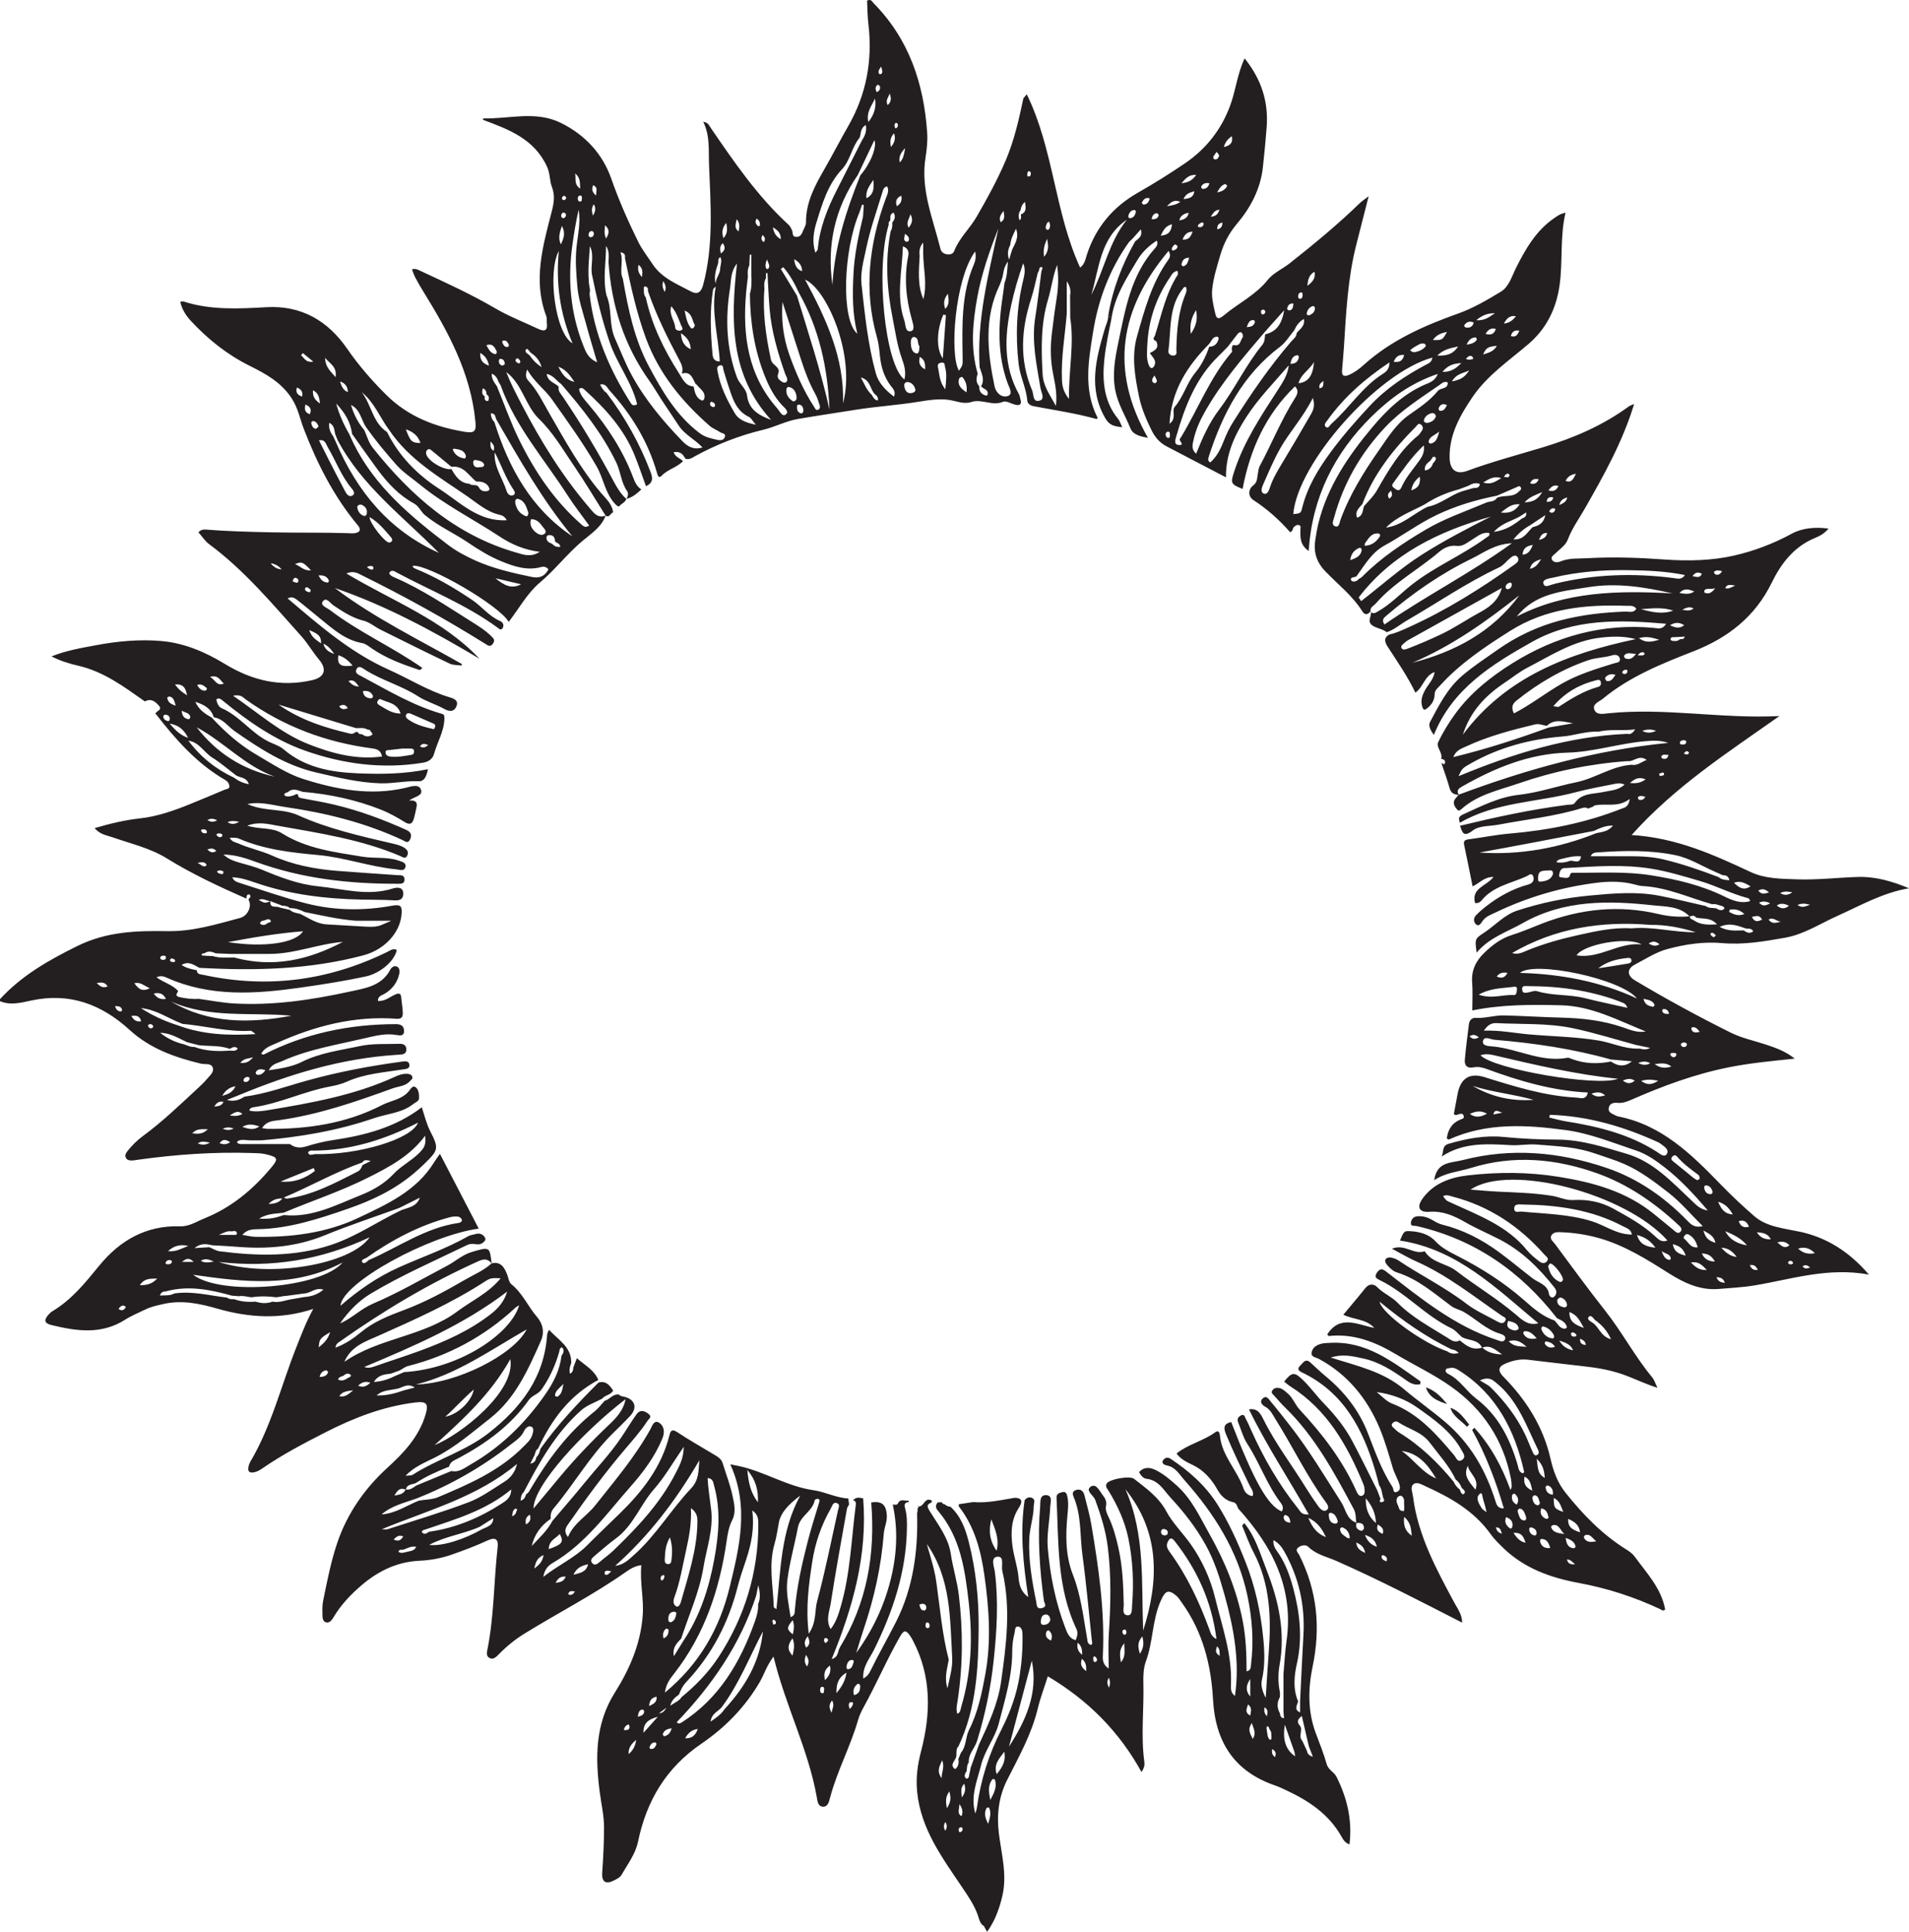 <?xml version="1.0" encoding="UTF-8"?>
<svg id="Layer_2" data-name="Layer 2" xmlns="http://www.w3.org/2000/svg" viewBox="0 0 920.72 931.7">
  <defs>
    <style>
      .cls-1 {
        fill: #231f20;
      }
    </style>
  </defs>
  <g id="empty-sun_Image" data-name="empty-sun Image">
    <g>
      <g>
        <path class="cls-1" d="M95.82,504.06c-.18.07-.36.15-.53.22.19-.04.38-.1.53-.22Z"/>
        <path class="cls-1" d="M785.21,367.34c-.08-.07-.17-.15-.25-.22.06.1.15.17.25.22Z"/>
        <polygon class="cls-1" points="237.1 609.25 237.09 609.25 237.09 609.26 237.1 609.25"/>
        <path class="cls-1" d="M130.4,434.6h.02s0-.01,0-.01c0,0-.02,0-.03.01Z"/>
        <path class="cls-1" d="M196.66,748.34c-.16-.14-.35-.2-.55-.25l.55.25Z"/>
        <path class="cls-1" d="M661,294.99l.04.04s-.04-.04-.04-.04Z"/>
        <path class="cls-1" d="M516.18,153.34c-.06-.07-.12-.14-.18-.2.04.08.1.15.18.2Z"/>
        <path class="cls-1" d="M347.34,129.26c-.07-.15-.13-.3-.2-.45.04.16.1.32.2.45Z"/>
        <path class="cls-1" d="M868.01,594.04c-7.61-1.64-15.87-2.32-21.79-7.41-5.64-4.86-11.15-10.06-16.41-15.48-14.01-14.45-28.43-28.67-49.43-32.72-.48-.09-.93-.35-1.38-.57-1.64-.79-3.69-1.49-3.03-3.85.51-1.82,2.19-2.32,4.02-2.12,2.4.25,4.57-.51,6.73-1.46,15.35-6.74,30.99-12.52,47.52-15.77,10.16-2,20.45-2.97,31.38-4.1-4.6-3.67-9.29-5.23-13.99-6.8-5.65-1.89-11.54-3.06-16.93-5.75-15.71-7.82-31.12-16.2-46.19-25.21-3.79-2.27-3.96-5.53.02-7.61,5.21-2.72,10.12-6.02,15.99-7.57,8.62-2.28,17.31-3.55,26.14-2.77,10.26.9,20.2-.83,30.18-2.58,9.23-1.62,16.99-6.8,25.35-10.55,11.22-5.04,22-11.24,34.52-13.31-7.97-3.34-16.04-5.72-24.59-5.47-9.8.28-19.62,1.5-29.39,1.15-7.49-.27-15.31-.22-22.36-3.52-18-8.42-36.06-16.57-57.43-17.85,21.11-23.62,46.59-39.91,71.3-57.39-27.73,1.45-55.07-4.13-82.53-1.32-2.4.25-5.68,1-6.74-1.72-1.1-2.83,2.34-3.86,4.05-5.27,13-10.75,28.41-16.91,43.9-22.97,16.46-6.44,29.59-16.63,37.59-33.02,4.52-9.28,10.77-17.45,20.93-21.6,2.22-.91,4.41-2.07,6.48-4.49-6.5-.93-12.87-.21-17.71,2.43-8.91,4.87-18.4,8.42-27.91,10.59-10.68,2.43-22.18,2.68-33.18,1.9-12.48-.9-24.85-1.37-37.32-.65-4.47.26-8.97-.2-13.26,1.59-1.46.61-3.29.53-4.05-.9-.73-1.37.95-2.26,1.82-3.12,2.11-2.09,4.77-3.69,5.89-6.65,2.01-5.33,5.36-9.91,8.15-14.81,9.13-16,18.17-32.05,23.79-50.43-1.27.53-1.93.66-2.42,1.03-12.64,9.27-26.61,15.29-41.69,19.85-12.15,3.67-24.5,6.92-36.45,11.34-5.18,1.92-8.28-.49-8.42-6.17-.27-11.21,4.97-20.46,10.93-29.3,7.09-10.52,17.57-17.59,27.05-25.68,8.73-7.45,13.45-17.09,15.05-28.38,1.63-11.53.11-23.27,2.87-35.04-1.24.42-2.06.59-2.79.96-.88.45-1.69,1.04-2.52,1.6-8.84,6-13.96,14.94-18.58,24.14-2.09,4.17-3.33,9.07-7.44,11.53-6.51,3.91-13.19,7.86-20.3,10.39-16.65,5.92-32.56,12.93-45.83,24.95-2.1,1.9-4.37,3.56-7,4.7-2.28.99-3.54.56-3.32-2.17.28-3.64.65-7.28.88-10.93,1.06-16.75,1.85-33.53,6.04-49.91,1.89-7.38,3.77-14.75,5.91-23.15-2.08,1.61-3.35,2.41-4.4,3.44-10.61,10.31-22.03,19.67-33.6,28.84-3.51,2.78-8,4.69-10.69,8.07-5.81,7.29-14.09,11.21-20.99,16.96-1.21,1.01-3.42,2.9-4.18-.3-.95-3.97-2.02-8.19-1.6-12.15.59-5.56,2.31-11.03,3.89-16.43,1.63-5.57,4.15-10.53,8.07-15.17,6.54-7.73,11.3-16.71,12.47-27.08.72-6.45,1.32-12.91,1.83-19.38.96-12.23-2.46-23.12-10.62-33.29-3.47,7.34-4.23,15.01-6.74,22.1-4.3,12.15-11.91,21.61-21.99,28.48-7.32,4.99-14.98,9.78-22.76,14.21-11.9,6.77-20.18,16.54-24.51,29.62-.74,2.24-1.06,4.85-3.35,6.48-12.31-26.86-12.75-57.14-25.73-83.57l-1.63,1.96c-2.14,10.17-4.44,20.34-8.51,29.91-4,9.4-8.93,18.37-14.06,27.23-3.31,5.72-8.39,10.23-10.81,16.52-.52,1.35-1.95,1.78-3.38,1.58-1.6-.22-2.85-1.08-3.25-2.7-3.56-14.43-9.64-28.44-7.2-43.89.62-3.92,1.08-7.98.82-11.92-1.58-23.74-8.72-45.26-25.84-62.61-.72-.73-1.16-2.2-3.15-1.27.19,3.63.17,7.45.62,11.21,2.09,17.53-.91,34-9.74,49.37-3.97,6.91-7.6,14.01-11.58,20.91-4.6,7.97-8.85,15.99-8.77,25.57.01,1.23-.82,2.49-1.31,3.71-.62,1.57-1.26,3.23-3.33,3.2-2.3-.02-1.52-2.15-2.14-3.34-.45-.86-.87-1.82-1.56-2.46-15-13.71-26.34-30.35-37.72-46.95-.72-1.05-1.12-2.48-3.49-2.74,3.36,6.78,2.51,13.83,2.79,20.74.78,19.35,2.27,38.72-2.82,57.8-.96,3.58-2.61,5.02-5.96,3.23-6.68-3.56-13.95-6.35-18.39-13.06-2.38-3.6-5.1-7.04-7-10.88-4.88-9.91-9.32-19.96-13-30.48-4.1-11.74-12.45-20.94-24.12-26.76-12.31-6.13-25.02-1.93-37.55-2.25-.05,0-.12.29-.25.66,12.43,4.63,24.84,9.2,30.98,22.69,1.5,3.29,1.19,6.71,2.3,9.61,1.67,4.35.95,7.98-.09,12.05-4.25,16.6-9.1,33.19-2.6,50.37.4,1.04.15,2.31.29,3.47.46,3.67-1.36,3.96-4.06,2.7-7.06-3.29-14.37-6.15-21.07-10.07-11.39-6.67-23.35-12.12-35.28-17.67-1.36-.63-2.77-1.6-4.67-1.03.58,1.47.96,2.76,1.58,3.91,1.25,2.34,2.57,4.65,3.97,6.91,11.95,19.3,22.71,39.04,25.02,62.27.42,4.24.26,6.15-4.76,5.34-14.43-2.34-27.48-7.28-38.12-17.8-6.98-6.91-13.33-14.2-18.95-22.34-9.23-13.37-21.93-20.96-38.89-20.02-13.45.75-26.95,1.51-40.08-2.77-.41-.13-.94.11-1.52.2.84,3.59,2.7,6.55,5.06,9.1,8.19,8.85,17.41,16.25,28.33,21.7,7.78,3.88,15.41,7.96,20.52,15.99,2.99,4.7,3.82,9.63,5.68,14.46,6.44,16.74,14.5,32.68,26.11,46.58,1.75,2.1.92,3.33-1.48,3.72-1.13.19-2.32.03-3.49,0-12.43-.38-24.88-.13-37.32-.41-10.27-.23-20.53-.48-30.78-1.3-1.35-.11-2.67-.02-3.86,1.31,1.74,1.86,3,4.11,5.18,5.72,16.98,12.58,30.44,28.75,44.42,44.33,3.1,3.45,5.48,7.65,8.55,11.3,4.06,4.84,2.66,8.59-3.31,9.95-15.14,3.47-28.93.21-42.1-7.83-9.36-5.71-19.52-10.08-30.61-11.05-10.58-.92-21.14.08-31.59,2.04-7.11,1.33-14.27,2.51-21.4,5.38,4.39,2.24,8.7,3.53,13.03,4.53,12.26,2.83,22.03,10.18,32.01,17.19,2.37-1.34,4.33-.51,6.02,1.25,1.02,1.06,2.34,2.22.12,3.44h0c-.37.35-.73.7-1.1,1.05,9.64,12.43,19.92,24.2,33.79,32.19,1.1.63,1.77,1.67,1.92,2.76.23,1.61-1.44,1.52-2.38,1.92-5.48,2.33-10.98,4.62-16.49,6.86-7.81,3.18-15.88,6.01-24.17,6.92-7.46.82-14.51,2.53-21.93,4.7,2.48,3.09,5.88,3.47,8.92,4.53,8.73,3.05,17.91,5.14,25.83,10.04,12.26,7.59,25.25,13.63,38.39,19.43.16-.73-.02-1.62.85-1.99.22-.09.68,0,.83.18.94,1.08-.48,1.57-.65,2.39,1.84,2.71-.14,7.71-4.04,8.75-11.49,3.08-22.89,6.58-35.03,6.37-14.88-.25-29.25.15-43.49,7.18-13.87,6.85-26.8,14.2-37.27,25.6v1c5.06,2.13,10.27.7,15.08-.33,18.64-3.99,33.99,1.89,47.57,14.3,9.75,8.91,21.75,13.15,34.31,16.16,2,.48,4.94-.44,5.69,2,.66,2.14-1.56,3.84-2.92,5.48-1.17,1.41-2.5,2.68-3.84,3.92-8.77,8.11-17.34,16.45-27.01,23.54-2.82,2.07-5.3,4.55-7.47,7.32-.73.93-1.32,2.05-.66,3.22.65,1.16,1.88,1.24,3.08,1.21.83-.02,1.65-.2,2.47-.32,18.31-2.57,36.7-3.88,55.2-3.28,2.33.08,4.63.06,6.93.64,5.6,1.39,5.96,2.1,2.36,6.42-8.86,10.62-19.26,19.27-32.24,24.48-3.82,1.54-7.32,3.95-11.75,3.81-16.27-.53-28.99,6.8-38.9,18.93-6.78,8.29-13.38,16.54-22.74,22.09-.71.42-1.28,1.06-1.84,1.68-2.06,2.32-2.12,4.02,1.36,4.88,12.18,3,24.21,4.77,35.7-2.56,3.07-1.96,6.52-3.33,9.8-4.94,2.71-1.33,5.61-1.93,8.55-2.6,8.98-2.07,17.63-.21,26.09,2.22,15.29,4.39,30.49,5.34,46.26.14-3.44,6.27-5.72,12.35-8.11,18.38-7.36,18.52-12.02,38.13-22.32,55.47-.34.57-.55,1.21-.72,1.86-.76,2.96.61,3.67,3.2,2.94,1.29-.36,2.44-1.08,3.54-1.83,9.61-6.62,19.91-12,30.29-17.3,13.73-7.02,27.85-12.49,43.24-14.39,5.6-.69,6.63.59,5.01,5.96-3.21,10.65-10.46,18.31-18.38,25.53-11.01,10.04-19.37,22.09-24.13,36.09-3.03,8.91-4.86,18.31-6.76,27.6-.4,1.97-.52,3.96-.42,5.96.08,1.79-.31,4.23,1.65,4.86,1.97.63,3.13-1.48,4.08-3.04,3.06-5.03,7-9.32,11.32-13.24,8.47-7.7,18.05-12.87,29.83-13.41,5.29-.24,10.54-1.21,15.63-3,5.81-2.04,11.55-4.19,17.16-6.79,3.7-1.71,5.27-.59,4.84,3.16-1.87,16.34-1.67,32.88-4.87,49.09-.31,1.59-.87,3.56,1.01,4.48,1.78.86,3.18-.56,4.32-1.73,3.74-3.84,7.83-7.19,12.39-10.01,16.28-10.05,33.34-18.78,49.03-29.81,2.01-1.41,4.28-2.89,7.41-3.24-.77,8.37,1.27,16.15.67,24.23-1.02,13.78-6.37,25.99-13.43,37.19-9.62,15.27-9.46,31.5-7.29,48.12.75,5.75,2.1,11.39,2.07,17.26-.04,7.15-.38,14.27-.89,21.41-.35,4.83,1.94,5.91,6.22,3.56,1.18-.64,2.47-1.31,3.11-2.45,2.95-5.17,6.71-10.02,7.94-15.96,4.08-19.74,13.58-35.69,30.57-47.27,11.47-7.81,21.13-17.66,28.22-29.88,2.08-3.58,3.23-7.73,6.57-12.13,5.75,23.79,16.75,44.65,20.85,67.73.34,1.92.51,4.52,2.95,4.66,2.42.14,2.96-2.39,3.45-4.28,3.38-12.9,9.84-24.69,13.51-37.48.59-2.07,1.5-4.06,2.55-5.96,6.28-11.34,11.35-23.31,17.83-34.56,1.7-2.95,2.74-2.86,4.5-.46.59.81,1.08,1.68,1.55,2.56,9.07,17.21,8.72,35.2,3.98,53.37-1.7,6.52-2.58,12.79-1.91,19.62,1.77,17.95,12.05,31.71,21.56,45.85,2.99,4.45,6.01,8.74,7.77,13.84.64,1.84.93,3.94,2.87,5.07.46.84.93,1.68,1.54,2.79,3.82-5.31,5.91-11.15,7.36-17.33,2.4-10.25-.45-20.2-1.68-30.19-1.11-9.01-.05-17.68,3.93-25.6,5.67-11.24,11.85-22.17,14.83-34.58,1.23-5.12,3.13-10.08,4.85-15.53,19.24,11.4,34.36,26.49,45.17,46.14,1.36-1.95,1.59-3.43,1.38-4.95-1.73-12.54-.13-25.13-.46-37.69-.1-3.59,0-7.46,1.22-10.75,3.54-9.54,2.99-20,7.26-29.4,1.97-4.34,3.36-5.48,7.14-2.46,1.26,1.01,2.16,2.51,3.12,3.86,9.89,13.86,13.94,29.72,14.84,46.35,1.11,20.4,10.09,34.67,29.8,41.49,1.88.65,3.69,1.5,5.49,2.35,10.87,5.08,20.6,11.5,26.66,22.34.82,1.47,1.78,3.04,3.88,3.78,1.41-11.83-1.18-22.42-6.24-32.56-1.18-2.37-3.96-3.31-4.77-6.2-1.43-5.09-3.44-10.03-5.29-14.99-3.92-10.5-3.67-21.54-1.49-31.98,3.95-18.93,2.2-36.67-6.46-53.86-.51-1.01-2.05-2.17-.63-3.45,1.48-1.33,3.83-1.65,5.03-.47,3.86,3.81,9.01,4.8,13.63,6.84,20.44,9.04,40.27,19.32,60.56,29.73-.03-3.94-2.15-6.61-3.66-9.43-8.78-16.32-17.66-32.58-20.05-51.4-.25-1.97-1.37-4.4,0-5.74,1.7-1.67,4.15-.06,5.97.76,12.1,5.46,23.49,11.92,31.46,23.09,1.8,2.52,4.08,4.74,6.33,6.91,10.1,9.7,22.79,14.18,36.1,16.64,13.66,2.52,26.66,6.71,39.18,12.56.82.38,1.63,1.28,2.58.23-1.87-10.24-8.89-17.5-14.67-25.45-1.04-1.43-2.63-2.57-4.16-3.52-11.45-7.14-20.66-16.62-29.04-27.08-3.98-4.96-6.02-10.43-7.41-16.57-3.5-15.45-11.71-28.41-22.75-39.62-2.46-2.49-2.81-4.61.64-6.16,3.51-1.57,7.25-2.49,11.15-2.04,8.87,1.01,17.72,2.17,26.59,3.13,7.06.76,13.87,1.92,20.67,4.48,4.72,1.78,9.42,4.1,15.27,5.93-1.17-2.37-1.59-3.88-2.5-4.98-8.41-10.13-14.55-21.84-22.7-32.17-8.34-10.57-16.27-21.46-24.29-32.27-.88-1.19-2.78-2.44-1.52-4.27,1.04-1.5,2.95-1.39,4.6-1.33,6.33.24,12.55,1.2,18.66,2.97,12.13,3.51,22.66,10.15,33.19,16.81,7.41,4.69,15.15,8.37,24.27,7.57,5.63-.49,11.31-.74,16.87-1.66,17.99-2.96,35.63-8.94,55.42-5.25-9.61-11.16-20.38-17.89-33.41-20.71ZM872.97,436.36c-2.58.92-3.81,1.62-6.06.09,1.87-.73,3.19-.88,6.06-.09ZM732.78,159.45c-.81,2.04-1.63,3.35-4.1,2.62.56-1.99,1.6-2.98,4.1-2.62ZM731.13,152.53c-1.59,2.05-3.35,3.32-5.83,3.5,1.25-2.04,2.49-4.1,5.83-3.5ZM46.68,474.07c2.41-.37,4.11-.37,5.21,1.68-2.08.83-3.59.15-5.21-1.68ZM58.06,487.79c-1.25-.13-2.04-.87-2.58-2.55,1.71-.02,2.92.16,3.37,1.63.14.47-.16.99-.78.92ZM92.72,546.56c2.13-2.28,4.37-1.99,7.53-1.95-2.45,2.4-4.63,2.36-7.53,1.95ZM95.42,551.41c1.52-1.09,3.2-.92,5.83-.33-2.37,1.32-4.07,1.11-5.83.33ZM823.13,571.72c1.62.24,2.36,1.49,2.83,2.83.11,1.23-.61,1.46-1.48,1.33-1.47-.21-2.16-1.3-2.48-2.61-.2-.84,0-1.72,1.12-1.55ZM806.37,558.09c.67-.99,1.69-1.24,2.45-.35,2.99,3.55,6.71,6.22,10.4,8.95.4.3.53,1.16.51,1.75,0,.26-.69.5-1.1.77-.65-.38-1.26-.64-1.76-1.05-3.32-2.68-6.6-5.42-9.93-8.07-.76-.6-1.14-1.15-.56-2ZM800.06,551.04c.3.14.55.37.82.56,1.72,1.29,4.37,2.82,3.02,4.96-1.22,1.92-3.47-.23-4.95-1.17-13.39-8.51-28.39-12.14-43.79-14.6-2.67-.43-5.29-1.21-7.93-1.82.1-.44.2-.88.29-1.32,18.47.59,35.82,5.7,52.54,13.39ZM767.59,527.48c2.79-1.02,4.78-.86,6.56.84-2.09.46-4.19,1.15-6.56-.84ZM714.04,508.93c2.42-.88,4.81-.4,6.81.06,19.7,4.61,39.39,9.26,59.54,11.28-10.19,3.99-60.32-4.69-66.35-11.35ZM776.95,511.95c-6.31,1.28-12.53,1.09-18.62-1.14-.78-.29-1.65-.8-2.37-.66-12.48,2.35-23.59-4.18-35.52-5.43-1.94-.2-5.54-.1-5.22-2.44.4-2.93,3.56-.99,5.45-.83,19.03,1.59,37.88,4.33,56.3,9.53,3.36.29,6.72.58,10.08.87-3.5,2.91-6.83,2.33-10.09.1ZM782.68,521.11c2.23-.87,3.89-1.17,5.78.08-1.83,1.47-3.46,1.74-5.78-.08ZM770.98,501.82c-11.04-1.84-22.19-1.95-33.29-2.93-7.17-.63-14.24-2.1-22-1.83,1.83-2.72,3.55-3.75,6.15-3.62,12.29.62,24.71-.08,36.81,2.46,10.21,2.14,20.2,5.31,30.29,8.03,1.97.42,3.95.83,6.92,1.46-2.72,1.5-4.34.12-5.94.34-6.6.13-12.56-2.85-18.94-3.92ZM795.89,512.76q-2.6,1.61-5.78-.13c2.1-.81,3.87-.9,5.78.13ZM791.54,521.32c2.8-.88,4.93-.72,8.24-.1-3.33,2.15-5.45,2.09-8.24.1ZM816.04,495.49c1.7-.41,2.62.67,3.75,2.16-2.03.49-3.43.51-4.05-1.33-.08-.23.13-.79.3-.83ZM811.59,502.85c.79-.16,1.6-.1,2.05.67-.11.85-.48,1.4-1.22,1.45-.9.05-1.67-.32-1.73-1.32-.02-.25.55-.72.91-.79ZM807.08,507.79c.56.13,1.48-.08,1.43.77-.05.88-.79,1.51-1.71,1.25-.5-.15-1.18-.82-1.19-1.27,0-.77.85-.7,1.46-.75ZM802.06,486.69c1.42-.16,2.52.31,2.95,2.26-1.59.13-2.7.02-3.29-1.16-.13-.26.17-1.08.34-1.09ZM806.14,514.37c-2.92.84-5.04,1-8.1-1.18,3.32-.38,5.53-.78,8.1,1.18ZM798,484.6c.09.2-.57,1.04-.74,1-1.85-.46-3.88-.75-4.59-3.88,2.55.5,4.42.85,5.33,2.88ZM789.51,481.55c-17.89-8.27-36.77-11.81-56.45-12.34,6.8-5.98,48.88,2.8,56.45,12.34ZM784.88,486.07c-7.18-1.63-13.94-3.04-20.63-4.71-7.56-1.88-15.5-1.02-23.01-3.35-1.27-.39-2.91.46-4.39.65-1.1.14-2.41.57-2.69-1.2-.35-2.23,1.26-1.89,2.53-1.88,8.32.04,16.58.57,24.8,2.06,7.21,1.31,14.23,3.16,21.02,5.9.92.37,1.82.81,2.38,2.53ZM785.33,464.69c-4.82.82-9.66,1.55-14.5,2.31,4.08-3.2,8.77-4.41,13.67-4.94.92-.1,2.17-.33,2.37,1.04.14.95-.77,1.45-1.55,1.58ZM760.39,460.75c3.17-5.23,24.54-9.28,31.38-5.26-11.05-1.23-20.33,7.11-31.38,5.26ZM795.17,455.01c2.14-1.35,3.48-1.01,5.2.41-1.94,1.11-3.28.73-5.2-.41ZM786.96,447.74c-9-.58-17.86,1.48-26.38,3.37-8.05,1.79-16.28,4.1-24.08,7.31-2.2.91-4.52,2.16-7.18,1.19,20.7-12.05,43.09-15.51,66.59-13.56,7.49-.09,14.78,1.29,21.97,3.56-10.35.14-20.53-2.84-30.91-1.89ZM729.51,475.99c.81-.11,2.25-.51,2.12,1.08-.08,1.05-.13,2.91-1.42,2.83-5.35-.34-10.73,2.04-17.03-.2,5.74-3.19,11.12-3.03,16.32-3.7ZM721.89,470.97c1.4-1.93,3.08-2.07,5.17-1.79-1.15,2.17-2.59,2.94-5.17,1.79ZM826.5,452.06c-.54-.46-1.23-.76-1.41-1.25-.4-1.09.71-.97,1.12-.83.53.18.92.77,1.37,1.19-.3.25-.61.51-1.08.89ZM864.46,430.35c-1.67,1.1-3.37,1.87-5.86.39,2.2-1.24,4.07-.62,5.86-.39ZM862.83,436.81c-1.78,1.51-3.6,1.82-5.89-.12,2.17-1.42,4.03-.72,5.89.12ZM859.02,444.45c.16-.04.33-.08.49-.11-.17.06-.33.09-.49.11-2.1.5-4.28,1.52-6-.96,2.36-1.45,4.05,1.16,6,.96ZM848.41,435.31c1.98-.79,3.35-.65,5.33.34-2.28,1.28-3.7,1.52-5.33-.34ZM853.22,430.37c-2.21.74-3.71,1.14-5.18-.86,1.9-1.08,3.26-.76,5.18.86ZM849.84,443.49c-1.97,1.04-3.58,1.36-4.89-1.26,2.23-.58,3.8-.95,4.89,1.26ZM845.6,449.15c-1.79,1.41-3.23.49-4.68-.45-3.67.07-7.41.55-11.55-1.67,4.92-2.27,8.81-.55,12.73.79,1.18.15,2.56-.3,3.5,1.33ZM713.49,411.17c18.43-3.33,36.82-6.87,55.21-10.42,2.81-1.28,5.59-2.66,9.25-2.59-2.26,2.89-5.24,3.05-8.02,3.65-18.1,7.24-36.86,10.68-56.45,9.35ZM748.97,421.67c-.91,2.52-3.16,3.24-5.71,3.5-1.57.15-1.42-.38-1.43-1.88,0-3.97,2.78-3.22,4.98-3.49,1.08-.13,2.44-.2,2.15,1.87ZM753.13,414.25c3.03-.75,6.05-1.58,9.41-1.24-.56,3.99-3.37,1.88-5.22,2.12,0,0,0,0,0,0-2.11.8-4.25,1.1-6.67.72.62-1.34,1.61-1.36,2.47-1.6ZM752.14,421.23c.32-1.66,1.13-2.74,3.01-2.59.33.03.66-.04.99-.06,13.44-.76,26.95-1.79,40.29.37,7.92,1.29,15.72,3.69,23.44,5.94,7.74,2.26,15.01,6.11,22.88,8.19.61.16,1.27.45,1.26,1.54-4.4,1.28-8.46-.36-12.19-2.19-11.31-5.56-23.46-8.39-35.69-10.31-12.21-1.92-24.69-1.13-37.06-1.17-.83,0-1.53-.24-1.95,1.31-.48,1.79-2.78.97-4.3.86-1.21-.08-.84-1.12-.69-1.9ZM841.34,440.82c-3.09,1.19-5.22.12-7.31-.99-.09-.04.14-1.11.31-1.14,2.45-.37,4.71.06,7.01,2.13ZM844.28,427.44c-3.51,2.35-5.74.44-7.96-1.68,2.96-1.2,5.29.13,7.96,1.68ZM808.18,412.46c6.62,1.38,12.72,5.25,19.05,8.01,1.21.53,2.42,1.08,3.62,1.61,1.49.03,2.79.32,3.26,2.44-2-.12-3.77-.25-5.27-1.52-8.63-3.29-17.33-6.31-26.35-8.48-5.59-1.35-11.13-1.59-16.77-1.58-6.13,0-12.25,0-18.49,0,.73-1.86,2.36-1.77,3.72-1.87,12.46-.89,25.02-1.15,37.23,1.39ZM790.46,385.69c-.25-.06-.59-1.1-.46-1.22.96-.91,2.11-.57,3.53-.2-.78,1.52-1.89,1.71-3.07,1.43ZM786.16,377.61c2.61-2.35,4.51-2.94,7.52-1.74-2.31,1.66-4.28,2.08-7.52,1.74ZM802.45,373.84c-.47.12-1.15.36-1.86.44-.1.01-.29-.71-.44-1.1.58-.2,1.14-.51,1.73-.56.38-.03.96.21.57,1.21ZM814.67,363.1c-.27.25-.56.74-.87.76-.55.03-1.12-.22-1.68-.36.28-.35.5-.8.85-1.03.63-.4,1.19-.16,1.69.63ZM811.89,356.99c.61.06,1.4,0,1.39.83-.02.96-.77,1.29-1.66,1.25-.59-.03-1.43.06-1.41-.77.02-.95.84-1.22,1.68-1.31ZM801.89,365.86c-.3-.07-.77-.85-.67-1.02.86-1.54,2.2-.48,3.47-.9-.3,2.13-1.51,2.21-2.8,1.92ZM798.74,352.46c-2.32,1.09-4.32,1.24-6.67.03,2.33-.81,4.33-.84,6.67-.03ZM770.86,352.9c5.65-1.39,11.37-.32,17.84-1.13-1.41,1.88-2.34,2.55-3.81,2.15-28.38,1.18-55.01,9.5-81.42,20.42,1.66-3.72,1.83-3.87,6.09-6.27,13.69-7.7,28.49-11.64,44.06-12.87,5.8-.46,11.35-2.65,17.24-2.31ZM707.19,359.96c10.58-4.91,21.79-7.86,33.08-10.57,2.15-.52,3.86.43,5.78.67,3.76-3.62,8.25-1.93,12.64-1.23-3.9.68-7.8,1.36-11.7,2.03-14.99,5.47-30.14,10.43-46.05,14.27,1.26-3.29,3.91-4.08,6.25-5.17ZM705.57,354.26c3.55-11.14,10.86-18.8,20.04-24.93,3.62-2.42,7.05-5.22,10.89-7.22,11.36-5.9,22.23-13.05,35.4-14.58,5.7-.66,11.36-.83,16.99.71-32.47,6.9-62.38,18.1-83.31,46.02ZM770.77,331.27c-6.96,1.95-13.01,5.7-18.99,9.6-.31.2-.93-.08-2.6-.28,5.92-6.87,12.74-10.48,20.53-12.48.81-.21,2.09-.61,2.38.88.2,1.07-.11,1.95-1.31,2.29ZM774.85,328.4c-.34-.07-.85-1.36-.66-1.59,1.2-1.49,2.8-2.03,4.97-1.36-1.17,1.6-1.94,3.46-4.31,2.95ZM778.51,319.9c-8.7,2.7-17.45,5.33-25.38,9.89-7.74,4.45-14.78,10.05-22.96,14.28-1.26-2.63-.99-4.41,1.24-6.19,10.56-8.43,22.09-15.22,34.85-19.54,3.57-1.21,7.73-1.16,11.51-2.34,1.54-.48,3.25.04,3.52,1.82.27,1.78-1.71,1.75-2.78,2.08ZM783.34,325.07c-.35-.03-.98-.5-.94-.64.19-.77.56-1.47,2.23-1.42-.04-.09.28.32.27.72-.04.91-.67,1.41-1.56,1.34ZM784.06,317.6c-.46-.16-1.13-1.03-.57-1.63,1.46-1.58,3.32-.64,5.52-.64-1.53,2.27-3.06,2.91-4.95,2.27ZM793.16,315.56c-.78.86-1.75.44-3.29.54,1.14-1.5,2.01-1.75,3.01-1.35.18.07.38.7.28.8ZM790.47,307.76c3.78-1.14,6.78-.1,9.79.79-3.09.79-6.19,1.9-9.79-.79ZM732.78,287.11c-12.94,17.59-30.9,27.18-51.52,32.51,18.91-8.06,35.51-19.82,51.52-32.51ZM678.85,312.84c-.95.36-2.11.78-2.77-.11-.76-1.03.28-1.8,1.02-2.44.63-.54,1.25-1.12,1.97-1.52,14.81-8.26,29.63-16.5,45.25-25.19-1.77,6.73-6.96,9.8-11.21,12.11-6.01,3.26-11.66,7.18-17.9,10.14-5.39,2.55-10.8,4.91-16.35,7.02ZM726.15,283.12c.08-1,.74-1.69,1.7-2.03.67-.24,1.29-.05,1.28.83,0,1.09-.57,1.89-1.6,2.19-.61.18-1.28-.04-1.39-.99ZM766.03,283.18c13.63-2.19,27.07-.12,40.58,3.01-25.79-1.42-51.31-1.1-75.07,11.16,9-11.3,21.99-12.16,34.48-14.16ZM743.3,269.66c-1.61,2.55-2.7,4.09-5.42,4.69.83-3.11,2.64-3.7,5.42-4.69ZM742.3,260.4c.78-2.23,1.61-3.41,3.94-3.37-.49,1.93-1.58,2.79-3.94,3.37ZM734.31,267.53c.26-2.89,1.62-4.18,5.02-4.71-1.24,2.56-2.04,4.45-5.02,4.71ZM806.99,294.48c-5.27,1.97-10.4.69-15.5-.68,5.21-.4,10.43-1.05,15.5.68ZM812.29,301.53c-2.22,1.79-4.28,1.2-6.84.04,2.52-1.61,4.58-1.46,6.84-.04ZM810.13,308.35c-1.07,1.03-2.4.84-3.67.7-.31-.03-.83-.63-.78-.85.16-.67.69-1.04,1.45-.88,1.78-.09,3.56-.19,5.42-.29-.37,1.66-1.62,1-2.42,1.32ZM811.37,294.08c2.34-1.27,3.79-1.54,5.46-.61-1.44,1.15-2.88,1.07-5.46.61ZM836.88,282.4c-1.97.95-3.09,1.72-4.82,1.26.98-2.14,2.48-1.58,4.82-1.26ZM826.66,275.79c1.06-.92,2.29-.78,3.89-.33-.89,1.49-1.9,2.14-3.32,1.49-.32-.15-.67-1.08-.58-1.16ZM822.09,284.64c1.27-1.26,2.79-.15,5.14-.97-1.82,2.57-3.32,2.8-4.99,2.24-.19-.06-.35-1.07-.16-1.27ZM820.83,276.73c-.92,2.2-2.53,1.5-4.54,1.12,1.47-2.06,2.87-2.02,4.54-1.12ZM817.17,285.25c-2.14,1.52-4.43,1.19-7.15.74,2.47-2.71,4.82-1.59,7.15-.74ZM748.9,278.61c12-2.87,24.2-3.82,36.53-3.63,9.08.14,18.13.5,27.21,2.35-1.57,2.47-3.59,1.7-5.53,1.45-19.22-2.47-38.3-1.88-57.19,2.74-.16.04-.3.17-.46.19-1.78.25-4.47,2.14-5.06-.28-.52-2.12,2.7-2.4,4.49-2.83ZM749.95,246.15c-.31.8-.96,1.25-1.83,1.11-.34-.05-.64-.38-.92-.57.36-1,1-1.42,1.82-1.53.69-.09,1.27.11.94.99ZM760.1,228.47c-1.27,2.47-2.07,4.58-5,3.45.92-1.87,2.31-3,5-3.45ZM755.87,239.85c-.29,2.07-1.73,2.75-3.79,3.75.5-2.67,2.27-3.12,3.79-3.75ZM751.66,234.43c-1.01,1.87-2.17,2.92-4.87,2.05,1.55-1.95,2.76-2.84,4.87-2.05ZM749.12,239.89c-.29,1.92-1.64,2.11-3.15,2.18.14-2.04,1.25-2.56,3.15-2.18ZM745.31,248.44c-.91,4.28-3.45,5.12-6.12,5.8-2.59,2.37-4.2,6.28-9.26,5.87,2.57-3,5.12-5.17,8.12-6.83,2.14-1.43,4.28-2.85,7.26-4.84ZM720.48,256.53c3.88-4.28,8.56-5.2,12.48-7.41.97-.63,1.93-1.26,3.08-2,.41,2.2-.97,2.46-2.03,2.97-3.78,2.92-7.63,5.67-13.53,6.43ZM729.16,262.03c-20.47,14.76-41.84,25.54-61.42,39.15-1.52-2.21-.31-3.19.85-4.19,12.67-10.85,26.39-20.38,41.3-27.61,5.54-2.69,11.02-7.04,19.27-7.36ZM723.86,247.2c2.99-2.24,5.21-4.37,9.1-3.96-2.19,3.28-4.86,4.44-9.1,3.96ZM742.13,231.17c-.96,2.11-2.24,2.51-4.16,1.94.85-1.99,2.14-2.37,4.16-1.94ZM743.84,237.33c-2.37,3.95-4.74,4.75-8.53,4.97,2.5-2.76,4.95-3.41,8.53-4.97ZM733.47,235.04c.6.99-.36,1.43-.86,1.97-2.91,3.14-7.2,1.56-10.6,3.06-1.16,2.09-3.45,1.59-5.2,2.34-9.72,4.12-19.87,7.56-28.91,12.87-11.03,6.48-21.81,13.66-30.94,22.89-.45.45-1.08.73-1.63,1.08-1.05,1.44-3.23,1.56-3.64.62-.69-1.57,1.37-1.42,2.42-1.79,4.08-5.47,7.31-11.53,13.74-15.04,8.55-4.66,16.45-10.6,25.22-14.76,9.13-4.34,18.94-7.26,28.95-9.23,3.13-1.35,6.26-2.69,9.38-4.06.72-.32,1.45-.98,2.07.05ZM718.95,249.16c-11.18,5.7-22.38,11.5-32.95,18.21-10.41,6.61-19.71,14.95-29.5,22.54-.4-.59-.8-1.18-1.2-1.77,16.11-21.05,38.68-31.94,63.65-38.98ZM684.7,221.91c-3.03,4.31-6.63,8.23-8.79,13.13-.69,1.57-1.7,1.78-3.07.67-.93-.75-1.97-1.27-.91-2.7,4.55-6.14,8.73-12.59,14.78-18.2.44,3.21-.71,5.25-2.01,7.1ZM680.66,236.51c.55-3.03,1.82-4.83,4.11-6.62.39,3.36-.44,5.43-4.11,6.62ZM664.13,236.45c-1.67,2.91-4.09,5.17-6.25,7.66-.74,1.98-.37,4.61-3.33,5.56-1.22-3.09,1.01-4.71,2.54-6.59,5.49-14.55,14.91-26.38,25.73-37.24.7-.7,1.39-2.24,2.77-.86,1.01,1.01.73,2.1-.06,3.12-.5.66-.93,1.41-1.56,1.92-8.78,7.19-14.33,16.8-19.85,26.42ZM669.98,240.43c-1.15-1.73-.33-2.76,1-3.79.4,1.5.89,2.89-1,3.79ZM665.42,258.85c-1.7,2.56-3.91,4.26-7.26,4.35.11-.66.07-1.05.24-1.28,1.69-2.18,2.96-5.01,6.44-4.61.69.08,1.05.86.59,1.54ZM686.73,202.76c.4-1.86,1.88-2.99,3.7-3.47,1.09-.28,1.85.34,2.12,1.47-.65,1.91-2.15,2.82-3.99,3.17-.85.16-1.99-.41-1.83-1.17ZM689.94,222.11c.65-.8,1.09-2.56,2.38-1.53.68.55-.23,2.02-1.13,2.78-.61,1.83-1.66,3.18-3.91,3.55-.5-2.43,1.2-3.56,2.66-4.8ZM689.99,213.93c-.29.05-1.01-.52-.99-.74.28-2.59,2.51-2.94,5.13-5.03-.88,3.72-1.87,5.37-4.14,5.77ZM693.87,196.84c.74-1.81,2.06-2.39,4-1.48-.76,1.55-1.5,3.01-3.51,2.75-.23-.03-.62-.95-.49-1.27ZM693.48,188.53c-3.81,4.69-8.84,8.04-13.74,11.46-6.3,4.39-10.31,10.91-14.49,16.89-7.39,10.55-14.27,21.6-18.75,33.87-.47,1.28-.54,3.67-2.44,3.11-2.12-.62-.98-2.93-.61-4.28,4.54-16.66,13.01-31.25,24.78-43.69,7.53-7.96,16.92-13.91,25.95-20.14,1.09-.76,2.23-2.07,4.06-1.33.19,3.44-3.39,2.44-4.74,4.11ZM655.58,264.24c.55-.23,1.28.37,1.15,1.18-.48,2.87-2.76,3.76-5.51,4.75.4-3.23,2.01-4.93,4.36-5.93ZM726.5,228.66c.64-.4,1.32-.27,1.54.49.08.26-.37.93-.66.99-.56.11-1.18-.08-2.08-.18.56-.63.81-1.07,1.19-1.31ZM724.09,230.59c-2.83,1.61-4.94,3.41-8.7,2.09,2.89-1.78,5.1-3.19,8.7-2.09ZM703.68,235.99c1.47-.55,2.95-1.11,4.42-1.66,1.74-.98,3.51-1.8,5.63-.91-.2,2.09-1.82,1.86-3.22,1.98,0,0,0,0,0,0-1.83.53-3.66,1.06-5.49,1.59-5.73,1.95-10.38,6.29-16.48,7.42-6.74,3.22-12.23,9-20.06,10.05,5.27-5.36,12.25-7.76,18.62-11.18,5.12-3.35,10.65-5.75,16.57-7.28ZM700.24,183.95c2.27-3.75,4.97-3.74,8.35-5.29-2.3,3.64-4.62,4.57-8.35,5.29ZM706.99,173.04c1.04-1,1.79-1.86,3-1.15.32.19.4.78.59,1.18-1.04.27-2.08.77-3.59-.03ZM715.31,170.97c1.44-3.26,2.32-3.78,6.6-4.18-1.37,2.68-3.87,3.31-6.6,4.18ZM716.5,161.01c1.2-2.01,2.57-3,4.94-2.36-.81,2.54-2.4,3.1-4.94,2.36ZM721.02,151.07c-2.44,1.45-4.51,3.7-8.99,3.33,3.26-2.71,5.97-3.38,8.99-3.33ZM712.23,163.9c-.93,1.41-2.34,1.94-4.88,2.33,1.2-2.7,2.59-3.46,4.42-3.52.16,0,.61.97.46,1.19ZM706.39,156.58c1.13-1.41,2.63-1.88,4.41-.99-.51,1.91-1.82,2.63-3.65,2.39-.65-.08-1.27-.76-.76-1.4ZM704.8,175.12c-2.91,2.96-5.33,4.32-9.11,4.23,2.38-2.83,4.84-4.05,9.11-4.23ZM693.2,171.47c3.11-2.97,6.26-3.58,10.07-4.36-2.59,3.86-5.72,4.56-10.07,4.36ZM697.87,160.1c-2.12,3.91-2.38,4.05-6.79,3.86,1.7-2.4,3.97-3.33,6.79-3.86ZM633.77,174.55c-.56,6.77-2.87,9.81-7.5,10.26,1.18-4.46,5.47-6.53,7.5-10.26ZM622.35,175.46c.49-2.13,1.02-3.7,3.06-4.1.84-.17,1.12.44.96,1.18-.42,1.98-1.6,2.93-4.02,2.93ZM633.19,191.92c1.37,4.35-.18,6.59-1.44,8.78-4.46,7.73-8.99,15.43-13.6,23.06-2.23,3.69-4.38,7.38-5.72,11.5-.45,1.39-1.2,3.34-2.81,2.83-1.71-.54-1.14-2.73-.61-3.95,2.65-6.01,5.19-12.11,8.41-17.82,4.53-8.04,10.98-14.84,15.78-24.41ZM690.85,172.46c-.35,2.44-2.1,2.89-3.52,3.66-9.79,5.29-18.84,11.23-26.65,19.6-6.81,7.3-13.34,14.76-19.2,22.76-5.85,7.99-10.95,16.52-13.4,26.32-.7,2.79-.78,2.77-4.33,3.17,1.98-24.55,40.71-68.35,67.1-75.51ZM682.19,167.38c1.53-.76,2.88-2.17,4.82-1.64.33.09.8.96.7,1.1-1.19,1.66-2.93,2.46-4.88,2.91-.82.19-1.59.26-2.71-.83.82-.63,1.39-1.21,2.07-1.55ZM677.22,171.16c-.65,2.88-2.16,3.7-5.02,3.32.97-2.45,2.35-3.47,5.02-3.32ZM640.17,202.75c7.98-11.15,18.09-20.02,29.97-27.96,0,3.13-1.48,4.45-3.15,5.5-9.95,6.26-16.15,16.38-24.77,24.02-.83.74-1.47,2.4-2.53,1.75-1.58-.97-.25-2.29.48-3.31ZM638.42,183.72c-.43,1.15.47,3.11-1.98,3.58-.56-1.86.66-2.72,1.98-3.58ZM633.99,131.04c.6,3.09-.78,4.78-3.43,6.82.28-3.19.82-5.29,3.43-6.82ZM630.26,151.12c.23-1.48,1.02-2.67,2.44-3.32,1.14-.53,1.52.28,1.48,1.11-.1,1.63-1.26,2.5-2.65,3.12-.69.07-1.4-.04-1.26-.9ZM626.13,142.73c.03-.9.49-1.64,1.35-1.71.85-.07.69.81.77,1.38-.11.79-.17,1.7-1.24,1.7-.83,0-.9-.72-.88-1.37ZM628.86,153.85c.65,3.56-2.04,4.86-3.47,6.79-.08,1.87-1.59,2.87-2.65,4.09-10.44,12.13-19.46,25.29-27.99,38.79-1.75,2.76-3.21,5.76-4.39,8.81-1.54,3.99-3.33,7.75-6.62,10.69-1.2-.58-1.16-1.54-.75-2.81,6.72-20.76,16.46-39.5,34.42-53.01,2.71-2.04,4.55-5.23,6.8-7.89.98-2.09,2.13-4.02,4.64-5.46ZM623.85,146.4c-.34,1.46-.06,3.06-2.06,3.31-.33.04-1.08-.57-1.04-.73.36-1.43.86-2.81,3.11-2.58ZM619.38,149.6c-1.13,6.61-3.67,10.38-9.19,11.65-.2,1.79-.15,3.56-1.44,5.14-7.93,9.74-13.23,21.24-20.81,31.24-4.79,6.32-8,13.63-11.03,21.18-2.52-2.16-1.72-4.55-1.25-6.69,1.03-4.72,2.98-9.11,5.35-13.32,8-14.22,18.61-26.48,29.12-38.82,2.81-3.15,5.62-6.29,9.26-10.38ZM609.45,149.34c.12.11.65.34.73.67.24.99-.4,1.55-1.3,1.66-.2.02-.64-.6-.7-.97-.11-.68.06-1.33,1.27-1.36ZM604.55,154.33c.26,0,.79.69.73.94-.49,1.99-1.95,2.39-4,2.5.78-1.89,1.25-3.48,3.27-3.43ZM587.96,171.46c1.43-1.37,2.79-2.81,4.18-4.22h0c1.58-2.04,3.16-4.08,4.73-6.13.56-.73,1.4-1.22,2.04-.61.46.44.75,1.81.44,2.19-1.19,1.42-.97,4.45-4.21,3.75-1-.22-.85,1.13-1.07,1.85h0c.05.49.33,1.18.11,1.44-10.5,12.15-16.18,27.19-24.34,40.74-.25.42-.51.84-.79,1.25-.62.92,2.84,3.17-.66,2.88-2.3-.19-1.5-2.65-1.07-4.14,4.16-14.42,9.43-28.28,20.64-38.98ZM587.3,162.39c.18.01.52.76.43,1.08-.61,2.29-1.98,3.74-4.52,3.75-1.55,4.59-3.72,8.91-6.78,12.62-4.11,4.98-5.6,11.44-9.85,16.38-1.62,1.88,1.13,5.61-2.52,8.14.88-16.03,8.62-27.9,19.07-38.45h0c1.21-1.4,1.67-3.7,4.17-3.52ZM564.21,210.79s0-.02,0-.03c-.04.13-.26.63-1.11.39-.42-.12-.86-.91-.91-1.43-.08-.85.43-1.62,1.39-1.51.72.08.78.84.62,2.55.01-.04,0-.05,0,.03ZM557.32,164.37c.14.06.31.16.37.29,1.57,3.29-.8,4.42-3.09,5.59,1.11,2.01,3.64,3.6,1.97,6.44-.22.37-.74.85-1.07.82-.93-.1-1.24-.93-1.54-1.73-1.08-2.9-.76-5.92-.64-8.89.48-12.02,4.12-23.03,10.88-32.98.89-1.31,1.54-3,3.74-3.27.04.68.35,1.46.08,1.87-5.73,8.94-7.8,19.22-10.91,29.13-.32,1.02-1.62,1.95.22,2.74ZM556.86,184.79c-.83-.12-1.31-.92-1.14-1.78.11-.56.56-1.04,1.07-1.94.52,1.08.99,1.73,1.14,2.45.14.68-.44,1.37-1.06,1.27ZM565.22,119.67c.26-.69.83-1.33,1.42-1.79.13-.1,1.33.64,1.3.93-.09.97-.78,1.64-2.02,2-.72.16-.88-.66-.7-1.14ZM575.2,111.73c-.86,2.48-1.9,4.05-4.85,3.81.94-2.3,2.07-3.75,4.85-3.81ZM570.8,96.02c1.24-2.8,3.07-3.08,5.23-3.8-.42,3.08-2.3,3.46-5.23,3.8ZM573.55,124.29c-.66,1.97-.85,3.67-2.9,4.13-.22.05-.86-.59-.82-.81.35-1.73.94-3.31,3.72-3.32ZM571.02,138.55c.16-.19.61-.13.94-.18.52,1.14.31,2.28-.14,3.36-3.56,8.61-4.27,17.68-4.46,26.85-.02,1.16.65,2.85-1.58,2.9-1.51.03-2.38-1.16-2.25-2.16,1.38-10.52-.07-21.76,7.49-30.77ZM587.11,110.61c-.16-2.02.64-2.82,2.45-3.29-.02,1.7-.41,2.81-2.45,3.29ZM594.11,65.66c.69,3.33-.88,4.55-3.84,5.25.67-2.43,1.93-3.89,3.84-5.25ZM590.94,88.77c.23-.06,1,.86.93.98-.99,1.63-2.36,2.7-4.85,2.99,1.21-2.02,2.09-3.5,3.92-3.97ZM585.34,75.3c.36-.65.87-1.22,1.47-2.05.56.84,1.27,1.44,1.16,1.83-.24.93-.81,1.96-2.03,1.77-.72-.12-.97-.87-.6-1.55ZM588.19,101.14c-.74,1.83-1.4,3.19-4.23,3.37,1.22-1.86,1.98-3.22,4.23-3.37ZM579.32,90.06c.71-1.44,1.94-2,3.96-1.7-.49,2.08-1.7,2.75-3.3,2.76-.23,0-.76-.85-.66-1.06ZM577.89,108.55c.38-.61,1.19-.99,1.88-1.33.15-.07.6.46.82.64-.24,1.14-.87,1.7-1.73,1.71-.45,0-1.58-.06-.97-1.03ZM574.33,161.02c-.63-4.67.36-7.89,2.53-11.47.86,4.23.17,7.51-2.53,11.47ZM576.93,84.36c-1.83,2.61-3.86,3.71-7.11,4.01,2.08-2.42,3.71-4.24,7.11-4.01ZM573.32,102.62c-.47,2.64-2.36,3.25-4.52,3.73q.6-3.13,4.52-3.73ZM569.29,97.32c-2.12,1.56-3.89,1.65-6.45,2.15,2.02-2.12,3.43-3.29,6.45-2.15ZM565.26,108.16c-.34,3.14-1.36,5.16-5.44,5.51,1.38-2.96,2.55-4.83,5.44-5.51ZM557.9,102.81c.29-.04,1,.73.94.99-.36,1.46-1.47,2-3.37,1.95.23-1.8.98-2.76,2.43-2.93ZM550.71,97.7c.77-1.42,1.71-2.68,3.8-2.03-.39,1.72-1.16,2.94-3,3-.27,0-.88-.82-.8-.97ZM544.25,103.92c.37-1.29,1.09-2.43,2.6-2.6.86-.1,1.1.45.9,1.23-.37,1.35-1.04,2.44-2.55,2.66-1,.14-1.1-.73-.95-1.28ZM543.48,105.97c-8.63,10.75-10.98,24.34-17.13,36.21,3.86-12.91,4.19-27.4,17.13-36.21ZM514.5,151.39c0-1.02,0-2.04.01-3.06v-12.68c1.55,2.35,2.07,4.45,1.6,6.79.02,3.63.04,7.27.07,10.9,2.01,12.65-.81,25.15-.6,39.05-2.84-3.56-3.27-6.33-3.4-9.3-.45-10.66,1.45-21.13,2.31-31.69ZM509.6,144.02c-.89,5.56-1.59,11.15-2.27,16.74-.69,5.62-.71,11.28.12,16.87.83,5.54,2.68,10.94,1.82,18.11-3.12-5.65-6.1-9.58-6.41-15.3-.67-12.15-.95-24.08,2.61-35.95,1.64-5.45,2.27-11.22,4.38-16.68.78,5.41.62,10.79-.25,16.21ZM504.57,108.72c.22-.75.48-1.56,1.46-1.79.51,1.4.78,2.75-.5,3.97-1.52-.24-1.23-1.27-.97-2.18ZM505.05,115.16c.42,2.78,1.17,5.59-1.5,8.67-.58-3.59.35-6.14,1.5-8.67ZM495.93,82.68c.54-.3,1.22.1,1.24.94.02.67-.14,1.27-.58,1.38-1.05.41-1.17-.27-1.15-.63.02-.59.12-1.49.49-1.69ZM497.34,144c1.34-4.09,2.15-8.35,3.21-12.54.09-.12.18-.22.27-.3.56-.9.18-2.63,1.66-2.35.78.15-.26,1.69-.28,2.61-.95,7.18-1.72,14.39-2.88,21.54-1.87,11.61.63,22.83,2.5,34.14.33,2.02,2.21,5.19-.11,6.01-3.73,1.32-3.05-2.82-3.9-4.82-6.24-14.69-5.32-29.45-.46-44.3ZM492.26,101.29c.19-1.25.48-2.46,2.09-3.93.36,2.77.93,4.86-1.98,6.06-.07.91.57,1.95-.71,2.83-.45-1.82-.57-3.44.61-4.95ZM487.26,118.13c.17-2.62,1.34-4.86,2.77-7.81,1.58,4.27-.45,7.06-1.82,9.97-.51,1.64-1.01,3.28-1.52,4.91-.92-2.57-.61-4.88.57-7.07ZM484,101.72c.36,2.16.91,4.2-1.36,5.45-1.15-2.33.28-3.93,1.36-5.45ZM483.57,133.39c.48-2.1.42-4.38,2.56-7.25-.32,4.32-.45,7.41-1.67,10.35-.26,1.97-.47,3.94-.78,5.9-2.23,14.35-2.76,28.58,2.35,42.56.68,1.85,2.81,5.17-.01,6.07-2.82.89-5.64-1.38-6.35-4.77-3.42-16.42-5.17-32.76,2.41-48.64.64-1.34,1.01-2.81,1.5-4.21ZM471.37,143.27c2.07-11.36,5.89-22.23,10.14-33.04-4.75,22.08-10.47,44-9.02,66.86.86,3.02,2.66,5.96.69,9.19.95,1.38,3.58,1.4,3.16,3.86-.08.45-.4.8-1.04.58-2.18-.71-3.18-2.16-2.98-4.44-1.78-1.83-1.48-3.92-.78-6.06-3.57-12.3-2.42-24.64-.17-36.94ZM470.32,121.29c.54,2.52.14,4.46-.64,6.29-6.19,14.49-5.61,29.78-5.4,45.03.05,3.41.12,3.4-1.76,6.2-4.61-7.53-2.07-44.12,7.79-57.52ZM466.16,189.21c-2.85-1.82-4.51-3.68-3.53-6.69.12-.39,1.34-.86,1.44-.74,1.83,2.01,2.49,4.41,2.09,7.43ZM457.19,141.66c.24,2.62,1.04,4.83-1.28,7.34-1.07-3-.54-5.02,1.28-7.34ZM455,151.73c.41.09.82.17,1.22.26-.48,6.7-.95,13.39-1.49,20.89-3.34-4.73-2.95-13.84.26-21.15ZM453.93,174.91c2-.32,1.63,1.27,1.88,2.15.92,3.16.57,6.34.11,10.71-2.99-3.86-2.76-7.28-3.49-10.42-.28-1.21-.18-2.17,1.49-2.44ZM445.27,116.97v5.44c.05,7.27,2.03,14.53.07,21.86-2.92-6.76-2.14-13.84-1.78-20.89-.29-2.27-.04-4.44,1.72-6.4ZM446.16,178.15c-2.55-1.4-3.31-3.26-2.49-6.05,2.43,1.45,2.65,3.54,2.49,6.05ZM443.47,166.95c-.16,1.85-.13,3.92-1.67,3.48-2-.58-2.43-2.92-2.52-4.96-.06-1.38.34-3.24,1.8-2.9,2.32.54,1.22,3.42,2.39,4.38ZM429.39,106.28c.09-1.42-.36-3.07,1.63-3.73,1,1.78.55,3.33-.69,4.77.11,1.48.03,2.92-.76,4.24-2.78,14.08-1.77,28.14.98,42.04,1.28,6.45,2.18,13.02,4.42,19.28,1.16,3.23,2.15,6.58,1.23,10.16-9.39-7.08-14.05-53.45-7.58-74.61-.2-.88.15-1.56.77-2.15ZM437.6,184.23c2.17.16,3.27,1.65,3.82,3.33.49,1.51-1.21,1.96-2.13,2.04-1.85.16-2.71-1.25-3.07-2.91-.28-1.25-.08-2.25,1.39-2.46ZM439.37,159.7c-2.94.59-2.47-2.99-3.19-5.07-4.09-11.84-1.1-23.68-.7-35.85,2.85,1.08,2.88,3.05,2.55,4.75-2.06,10.33-1.06,20.44,1.74,30.48.54,1.95,1.69,5.27-.4,5.69ZM439.03,103.27c1.36,2.26,1.1,4.24-.78,6.54-1.53-2.72.61-4.59.78-6.54ZM438.27,116.06c-.16.52-1.1.76-1.67.25-1.14-1.02-.06-2.08-.23-3.52,1.94,1.04,2.25,2.14,1.9,3.28ZM436.56,71.46c-.62,3.28-.89,5.25-2.6,6.85q-.92-3.34,2.6-6.85ZM434.69,94.38c.47,2.35-.19,3.83-2.16,5.08-.74-2.39-.31-3.97,2.16-5.08ZM431.46,60.08c.01-.31.53-.89.74-.86.73.13.88.78.86,1.45-.18.65-.58,1.32-1.23,1.12-.29-.09-.4-1.12-.37-1.71ZM429.73,70.91c-.61-2.77-.31-4.71,1.48-6.62.8,2.41.4,4.28-1.48,6.62ZM429.09,45.09c.65,1.88,1.13,3.73-.94,5.57-1.29-2.31.47-3.85.94-5.57ZM427.88,89.91c1.13,2.15-.04,4.12-.72,5.97-8,21.87-10.66,44.05-4.19,66.84.81,2.85,1.11,5.87,1.41,8.84.55,5.39,2.01,10.37,5.4,14.72.95,1.21,2.3,2.47,1.43,5.04-4.15-3.13-7.52-6.6-8.82-11.36-3.83-13.96-5.28-28.32-6.86-42.67-.66-5.97,1.02-11.56,2.15-17.1,1.92-9.37,5.16-18.47,7.96-27.66.3-.97.57-2.33,2.24-2.61ZM413.49,160.94c-7.88-6.58-6.88-39.95,1.04-58.54h0c.42-1.25.84-2.5,1.26-3.74.27.08.54.15.81.23-.11,1.84-.23,3.67-.34,5.51-2.19,9.18-4.19,18.4-4.64,27.85-.45,9.39-.6,18.79,1.87,28.69ZM414.97,84.49c-6.82,17.06-12.46,34.42-13.49,52.93-2.73-19.19,1.13-36.9,12.23-53,2.62-5.52,5.25-11.04,8-16.82,1.43,3.26-2.13,11.75-6.74,16.9ZM417.9,95.64c-.46-3.57,1.25-5.77,3.34-8.9.32,4.08.28,6.95-3.34,8.9ZM423.34,193.15c-1.7-.25-2.2-1.67-2.93-2.79-2.35-2.11-3.42-5.02-5.24-8.35,4.31,1.16,4.44,4.88,6.12,7.3.65,1.2,2.64,1.6,2.06,3.85ZM423.91,33.82c.15-.41.46-.77,1.03-1.67.6,1.6.96,3.18-.02,3.55-1.19.44-1.38-.86-1.01-1.88ZM423.22,40.93c.14-.11.99.27,1.08.55.36,1.15.22,2.21-1.46,2.95-.73-1.39-.8-2.57.38-3.51ZM422,47.55c.72,4.06-.28,7.61-3.19,11.31-1.11-4.88,1.69-7.89,3.19-11.31ZM393.82,107.17c2.8-9.11,5.48-18.28,12.34-25.62,3.93-4.21,4.62-10.58,8.4-15.09.83-1.96.2-4.63,3.06-6.16.48,3.06-.49,5.29-1.91,7.41-4.02,7.96-8.02,15.93-12.08,23.87-4.62,9.05-8.33,18.38-9.22,28.62-.03.39-.47.74-1.13,1.72-1.75-5.41-.84-10.25.53-14.75ZM406.58,194.53c.74-21.83-8.13-40.72-18.28-59.67,10.26,4.35,24.54,36.24,18.28,59.67ZM386.87,130.81c-2.3-.75-3.48-2.43-3.84-5.81,2.79,1.54,3.73,3.35,3.84,5.81ZM377.8,128.87c3.2,3.67,5.52,7.97,7.58,12.46,9.81,17.41,13.83,36.36,14.69,56.16-4.2-18.62-10.13-36.72-15.71-54.94-2.59-4.28-5.19-8.57-7.78-12.85.41-.28.81-.55,1.22-.83ZM380.68,171c-2.89-8.16-3.93-16.69-3.28-25.32,2.98,9.26,5.96,18.52,8.96,27.77,1.84,5.69,3.9,11.27,6.84,16.52.96,1.71,1.55,3.66,2.16,5.54.25.77.15,1.74-.82,2.1-1.08.41-1.38-.59-1.8-1.23-5.16-7.92-8.92-16.52-12.06-25.38ZM387.47,197.63c.1.9-.21,1.56-1.03,1.77-1.51-.39-1.98-1.4-2.04-2.61-.04-.76-.16-1.83,1.1-1.64,1.32.2,1.83,1.26,1.97,2.48ZM382.61,193.62c-1.9-1.15-3.25-2.72-3.36-5.03-.05-.94.2-2.27,1.53-1.89,2.33.65,3.22,2.66,3.44,4.86.09.9-.32,1.91-1.61,2.06ZM376.58,115.37c-2.62-1.44-3.4-3.47-3.82-5.73,2.1,1.23,3.91,2.64,3.82,5.73ZM378.71,180.34c.42,1.19,1.49,2.35.75,3.63-.45.78-1.61.64-2.26.18-1.31-.92-2.73-1.76-1.86-3.96,1.29-3.29-2.89-3.85-3.52-6.79-2.43-11.29-4.08-22.55-3.13-34.1-.18-1.78-.24-3.54.75-5.15v-2.4c.24-.01.48-.03.72-.04.33,5.75.54,11.51,1.02,17.24.92,10.83,3.94,21.18,7.53,31.38ZM369.9,125.1c.81,2.18,1.68,3.26.64,4.48-.14.17-.76.23-.83.12-.8-1.19-.59-2.41.19-4.6ZM367.74,113.34c1.2.98,1.58,2,.69,3.41-1.56-.88-1.29-2.05-.69-3.41ZM364.87,105.47c1.44.69,1.7,1.91,1.67,3.25-.27.18-.6.5-.69.44-1.41-.93-1.87-2.13-.98-3.7ZM359.84,141.29c.23-2.64.58-5.27.88-7.91-.16-1.82-.21-3.63.66-5.33l.25-5.23c.25,0,.49.02.74.03v9.45c.13,3.16.23,6.32-.69,9.4.11,13.54,2.09,26.76,7.08,39.4,2.07,5.25,4.61,10.26,8.56,14.45,1.09,1.16,3.52,2.98,1.61,4.38-1.67,1.23-2.82-1.57-3.95-2.85-14.27-16.09-16.92-35.35-15.13-55.8ZM355.27,105.74c1.56,1.65,1.46,3.56.95,5.85-2.4-1.73-1.17-3.9-.95-5.85ZM352.06,139.34c.62-3.95.19-8.25,3.39-12.22-3.04,27.35-3.5,53.53,16.44,75.39-5.7-2.18-10.73-4.75-11.61-11.86-.4-3.26-3.65-5.39-4.86-8.69-5.1-13.95-5.65-28.17-3.37-42.63ZM364.52,204.83c-5.01-.99-8.35-2.52-10.08-5.46-3.72-6.31-7.03-12.9-8.35-20.25-.2-1.12-.5-2.5,1.05-2.88,1.88-.46,1.5,1.22,1.8,2.21.73,2.37,1.39,4.76,2.18,7.1,2.05,6.05,3.56,12.45,10.19,15.57.93.44,1.49,1.66,3.21,3.7ZM350.26,107.5c.65,2.98.67,5.14-1.35,7.38-.83-2.7-.72-4.83,1.35-7.38ZM348.64,117.29c1.46,2.19.97,3.62-.99,4.96-.32-1.85-.75-3.49.99-4.96ZM346.35,127.04c.26-1.01-.34-2.31,1.09-3.01.88,1.81.12,3.52-.1,5.24.13,2.81-2.3,4.9-2.13,7.75-.94-3.51,0-6.76,1.14-9.97ZM343.9,139.82c.09-.56.58-1.06,1.3-1.54-2.3,12.18,1.28,24,1.95,36.04-2.9.05-3.37-1.92-3.52-3.65-.91-10.28-1.36-20.58.26-30.85ZM343.4,193.85c.89.24,1.47.75,1.47,1.71,0,.59-.41.81-.98.76-.87-.23-1.5-.71-1.42-1.69.04-.47.22-.97.93-.78ZM335.07,156.67c.17.27-.33,1.25-.76,1.57-.71.53-1.23-.24-1.57-.72-1.45-2.05-1.8-4.45-2.56-7.75,3.91,1.64,3.56,4.81,4.9,6.9ZM333.16,168.46c-3.21-1.56-4.46-3.78-4.75-7.76,3.24,2.13,4.53,4.32,4.75,7.76ZM323.76,147.68c2.59,3.03,3.51,6.2,4.74,9.2.29.71,1.36,1.9-.03,2.46-1.14.45-2.77-.2-2.82-1.3-.15-3.4-3.17-6.19-1.89-10.36ZM319.93,135.59c.83,1.55,1.62,2.87.68,5.22-1.18-2.17-1.33-3.54-.68-5.22ZM311.61,138.28c.8.28,1.06,1.19.89,2.09,3.98,11.57,9.4,22.48,15.13,33.25,1.12,2.11,2.03,4.13,1.2,6.54,4.48-1.26,5.19,2.45,6.71,5.1.15.07.35.1.44.22,1.58,2.15,4.62,3.55,3.64,6.99-.09.32-.8.8-1.02.71-3.04-1.23-3.49-4.07-4.09-6.81-3.93-.21-5.18-3.43-6.89-6.13-7.33-11.41-13.22-23.45-16.16-36.8-.94-1.09-.93-2.43-.93-3.74,0-.69-.3-1.91,1.08-1.43ZM307.95,127.74c2.24,1.58,1.97,3.74,1.67,5.89-1.52-1.63-2.25-3.47-1.67-5.89ZM301.42,124.48c2.71,13.15,5.51,26.27,10.2,38.89,6.27,16.88,17.31,30.31,30.66,42.02,1.47,1.29,3.45,1.97,5.09,3.08.85.58,2.69.45,2.29,2.07-.45,1.84-2.2,1.94-3.67,1.61-3.03-.67-5.98-1.29-8.66-3.33-11.16-8.47-18-20.25-24.39-32.18-7.01-13.1-9.98-27.62-12.53-42.17-1.86-4.1.47-8.44-1.17-12.8,2.19.32,2.36,1.45,2.18,2.8ZM313.27,183.79c2.02,2.83,3.74,5.87,5.65,8.78,2.82,4.3,5.67,8.58,8.53,12.84,2.83,4.22,7.54,6.4,11.37,10.38-4.33,1.37-7.34-.57-9.76-3.08-9.34-9.69-17.99-19.98-24.43-31.86-3.07-5.66-5.37-11.74-8.02-17.62-2.98-6.6-1.27-14.11-4.08-20.74-1.89-7.93-.21-15.89-.24-23.88,1.64,2.43,1.32,5.11,1.19,7.77,1.44,20.92,7.5,40.23,19.8,57.41ZM291.8,108.63c2.28,2.05,2.1,3.75.53,6.42-1.16-2.51-.64-4.19-.53-6.42ZM286.06,89.31c2.44,1.01,1.49,2.65,1.37,5.01-2.25-2.05-1.93-3.41-1.37-5.01ZM286.4,98.53q1.53,2.47-.42,5.45c-.58-1.94-.83-3.71.42-5.45ZM285.18,111.44c.61-.12,1.2.41,1.26,1.19-.04.9-.5,1.64-1.33,1.78-.58.1-1.29-.29-1.25-1.15.04-.88.49-1.67,1.32-1.83ZM284.52,118.71c2.23,4.45.21,9.12.97,13.63,2.23,11.05,4.88,21.97,8.54,32.68,3.55,10.4,10.68,19.27,13.27,29.95-1.92,1.09-2.61.14-3.09-.6-10.16-15.98-17.52-33.04-19.8-52.02-.1-.79.1-1.62.17-2.44,0,0,0,0,0,0,0,0,0,0,0,0-.19-.95-.33-1.89-.45-2.84-.13-.65-.22-1.29-.18-1.92-.41-5.48.18-10.95.57-16.44ZM280.63,95.93c-.03.57-.02,1.38-.99,1.26-.8-.1-.9-.75-.98-1.39.02-.68.2-1.35.93-1.45,1.28-.17,1.08.85,1.04,1.57ZM279.82,90.99c-3.1-2.22-1.91-4.59-2.41-7.33,2.61,2.17,2.23,4.4,2.41,7.33ZM276.05,118.25c.8-5.71,1.71-11.39,3.02-17.04,1.08,6.18-.43,12.19-1.04,18.25-.63,6.31-.11,12.54.44,18.86.55,6.24,2.58,11.93,4.16,17.81,1.61,6,3.45,11.95,5.38,18.59-4.46-1.87-5.6-5.3-6.84-8.46-6.07-15.52-7.41-31.58-5.12-48.01ZM271.64,94.61c.74-.48,1.09.14,1.52.89-.2.25-.39.66-.7.84-.69.41-1.26.02-1.43-.61-.08-.31.29-.91.62-1.12ZM270.72,103.64c.16-.78.74-1.23,1.4-1.06.6.16,1.03.81.78,1.54-.22.65-.65,1.14-1.44,1.09-.73-.3-.9-.86-.75-1.58ZM271.03,108.96c1.93,3.69.68,6.27-.49,8.89-1.44-2.84-.7-5.56.49-8.89ZM269.53,121.03c-1.42,14.94.26,29.49,6.61,44.56-8.42-4.85-12.15-34.5-6.61-44.56ZM277.05,184.19c-3.76-.85-5.78-3.45-7.77-7.35,4.16,1.59,5.85,4.63,7.77,7.35ZM270.68,185.24c10.13,11.74,19.82,23.81,26.58,37.88,2.12,4.41,2.28,9.59,5.22,13.76.72,1.03.44,2.54-.4,3.73,0,0,.01.01.02.02.01-.01-.06.04-.05.03.01-.02.02-.03.03-.05-2.6-2.32-4.37-5.2-6-8.26-7.47-14.08-15.67-27.73-24.59-40.95-.99-1.47-2.51-2.78-2.01-4.88-1.85-1.96-5.28-2.35-5.81-6.16,3.25.58,4.73,3.36,7.01,4.88ZM253.75,168.44c.45-.67,1.48.69,2,1.48,2.24,1.57,4.3,3.29,5.48,7.14-2.88-1.88-4.37-3.63-5.69-5.56-.87-.91-2.81-1.52-1.78-3.07ZM249.62,172.74c.34.32.88.65,1.16,1.12.34.59.17,1.35-.58,1.36-.47,0-1.1-.51-1.4-.96-.39-.58-.09-1.15.82-1.53ZM243.12,164.23c1.43-.08,1.71,1.18,2.25,1.81.24,1.21-.51,1.39-1.07,1.31-1.05-.14-1.51-1.03-1.92-1.93-.37-.81-.02-1.16.74-1.2ZM241.71,173.1c1.09.2,1.59,1.01,1.72,2.02.11.85-.61.98-1.12,1.2-1.21-.28-1.65-1.04-1.7-2.11-.03-.75.28-1.25,1.09-1.11ZM241.54,186.05c7.11,19.8,21.04,35.42,32.16,52.77,3.24,5.06,6.95,9.78,10.46,14.64-1.66,1.17-2.64.45-3.52-.32-13.16-11.48-22.65-25.57-30.32-41.18-4.11-8.38-7.12-17.12-10.66-25.68-1.21-1.76-2.6-3.45-2.5-6.06,2.14.88,2.74,2.5,3.36,4.11.34.57.79,1.1,1.01,1.71ZM238.46,203.56c-1.2-1.14-1.64-2.53-1.76-4.21,2.46,0,2.11,1.87,2.71,2.98,11.22,19.43,22.29,38.95,36.63,56.32-19.83-13.29-30.62-32.86-37.58-55.09ZM270.21,263.76c-1.55.17-2.84-.26-3.84-1.45-1.37-.58-2.83-1.1-2.8-2.95.02-1.03.75-1.36,1.67-1.29,1.91.13,2.41,1.4,2.44,3.05.85.85,2.45.95,2.54,2.65ZM262.89,257.19c-1.41,1.56-3.44.47-4.78-.72-1.74-1.55-2.84-3.52-1.98-6.08,2.49-.02,4.03,1.43,5.25,3.18.77,1.09,2.51,2.53,1.51,3.63ZM254.82,247.19c-.03,1.14-.31,2.12-1.35,1.7-2.78-1.12-4.4-3.34-4.95-6.26-.19-1,.14-2.33,1.39-1.99,3.35.9,3.95,4.03,4.91,6.55ZM247.24,238.91c-1.51.4-2.51-.87-2.91-2.15-1.94-6.18-6.23-11.59-5.73-18.6,3.13,5.94,5.23,12.34,9.01,17.92.5.74,1.45,2.35-.37,2.83ZM236.54,212.91c1.66,1.51,2.14,2.65,1.51,4.49-1.94-1.21-1.35-2.61-1.51-4.49ZM239.49,169.29c.3.59-.04,1.61-.67,1.49-2.29-.42-3.14-2.38-4.22-4.28,3.01-1.09,3.94.95,4.89,2.79ZM231.63,170.22c2.25,1.31,3.59,3.07,4.22,6.13-3.69-1.22-4.4-3.43-4.22-6.13ZM232.81,187.31c1.57.45,1.78,1.66,1.88,2.93,1.24.66,1.24,1.73.9,2.87-.05.17-.52.38-.72.32-1.21-.34-1.24-1.27-1.05-2.28h0c-1.62-.92-1.31-2.34-1-3.84ZM229.57,221.87c1.53.32,3.24.44,3.97,2.21-.17,1.47-1.39,1.07-2.23,1.23-1.62.3-2.89-.1-3.08-2.03-.1-.98.32-1.61,1.34-1.4ZM218.98,216.39c2.46.37,5.04.61,5.75,3.66.07.31-.45,1.11-.61,1.09-2.73-.4-4.77-1.72-5.78-4.41.35-.19.5-.36.63-.34ZM206.14,216.92c.85-.71,1.49-.12,2.13.41,3.15,2.61,6.31,5.21,9.47,7.81,5.85-.78,8.28,4.19,11.94,7.1.83.04,1.69-.03,2.48.15,1.68.38,3.09,1.22,3.76,2.93.31.8-.14,1.37-.8,1.5-1.77.37-3.25-.06-4.2-1.81-.97-1.8-3.22-.45-4.45-1.68-4.61-.3-6.75-3.62-8.75-7.12-3.4.78-11.23-3.81-12.12-7.07-.24-.88-.16-1.63.55-2.22ZM202.79,213.65c-4.15-.05-4.85-.66-7.04-6.59,3.9,1.31,5.95,3.38,7.04,6.59ZM187.61,207.25c9.56,14.37,24.21,22.75,37.93,32.22,4.89,3.38,9.35,7.46,15.43,8.8,1.36.3,2.73,1.06,3.4,2.62-13.63.78-22.48-8.64-32.52-15.13-10.65-6.88-19.44-15.81-25.17-27.39-6.94-4.49-7.51-13.2-12.22-19.21,6.03,4.8,8.72,12.11,13.15,18.1ZM176.71,206.24c4.41,6.23,9.3,12.08,14.35,17.81,3.29,3.73,7.41,6.35,11.17,9.44,11.99,9.85,25.78,16.73,38.6,25.18,5.73,3.78,11.81,6.5,19.49,7.47-4.35,2.81-7.84,1.35-11.19.4-29.34-8.38-50.92-27.43-69.42-50.69-2-2.52-2.69-5.63-4.04-8.44-3-3.51-5.04-7.57-6.39-12.09,4.55,2.12,4.91,7.31,7.42,10.92ZM167.82,189.05q-2.57-.61-3.81-5.09c2.91,1.02,3.64,2.84,3.81,5.09ZM169.78,209.23c4.14,5.8,8.22,11.65,12.45,17.38,4.78,6.47,10.26,12.3,17.39,16.18,2.53,1.38,3.33,3.99,5.4,5.7,6.31,5.2,13.76,8.51,20.42,12.99,5.35,3.6,10.67,6.93,16.58,9.32,6.03,2.44,12.19,4.5,18.87,2.7,1.35-.37,2.64-.19,3.62,1.11-1.76,3.28-4.19,4.44-8.1,3.63-9.28-1.93-18.67-4.1-27.14-7.91-4.28-1.93-9.04-4.4-12.98-7.4-18.07-13.72-35.45-28.16-45.8-49.11-.73-1.48-1.38-3-2.07-4.51-2.7-4.64-4.87-9.5-6.28-14.71,3.94,4.16,6.96,8.78,7.64,14.63ZM251.32,281.78c-4.88,2.65-8.66.11-12.36-2.9,4.12.97,8.24,1.93,12.36,2.9ZM178.26,249.38c4.49,2.65,7.22,6.2,10.15,9.54.56.64,1.07,1.36.48,2.18-.23.33-.81.57-1.24.57-1.99,0-9.49-9.48-9.39-12.28ZM178.27,274.43c-.39-.18-.72-.52-1.3-.96,1.45-.77,2.88-.59,3.04.04.36,1.41-.76,1.36-1.74.92ZM161.99,213.2c-.43-.94-.87-1.87-1.3-2.81-1.36-1.84-2.26-3.8-1.91-6.47,2.56,1.2,2.4,3.45,2.86,5.36.39.97.77,1.94,1.16,2.91,11.73,22.27,31.76,37.05,48.89,54.46-24.05-10.81-39.51-29.67-49.7-53.45ZM161.85,181.87c-2.67-3.01-5.01-5.05-5.04-9.28,2.39,2.93,5.82,4.29,5.04,9.28ZM154.34,194.58c-2.72-1.78-3.61-3.61-3.37-6.36,2.6,1.34,3.03,3.4,3.37,6.36ZM145.69,191.26c-2.22-.83-3.26-1.94-2.46-4.41,2.25,1.08,2.96,2.27,2.46,4.41ZM149.44,199.77c-2.43-.77-2.65-2.37-2.13-4.65,2.47.97,3.04,2.41,2.13,4.65ZM145.18,171.35c.3-.35.6-.7.9-1.05,1.47,1.2,2.95,2.4,5.03,4.1-3.79.62-4.38-1.91-5.94-3.05ZM152.32,206.79c-1.34-.1-1.81-1.27-2.13-2.4-.21-.77.2-1.35.99-1.28,1.33.13,1.85,1.23,2.49,2.49-.46.42-.94,1.22-1.35,1.19ZM169.86,239.04c-1.57.86-2.72-.8-3.43-2.13-2.56-4.82-5.06-9.67-7.55-14.53-1.66-3.24-3.28-6.51-5.04-10.02,3.07-.54,3.31,1.77,4.15,3.17,3.88,6.55,6.51,13.82,11.43,19.8.74.9,2.36,2.66.44,3.71ZM172.29,244.62c-.08-.61.81-1.39,1.96-1.24,1.5.62,2.7,1.66,2.72,3.55.01,1.02-.38,2.26-1.63,1.81-1.79-.64-2.8-2.29-3.05-4.12ZM158.59,279.81c.14.26-.28,1.17-.42,1.16-1.93-.09-3.37-.97-4.5-3.46,2.53-.2,4.01.54,4.91,2.3ZM149.98,275.09c-3.56.26-5.28-2.17-7.69-3.01,3.16-1.37,3.9-1.1,7.69,3.01ZM149.9,284.57c-.28.7-.25,1.29-.98,1.01-.71-.28-1.61-.38-1.79-1.29-.16-.83.58-1.21,1.14-1,.65.23,1.14.88,1.62,1.28ZM142.89,278.76c.68.24,1.11.69.99,1.46-.14.89-.72.96-1.43.68-.6-.23-1.2-.48-1.35-.54.53-1.67,1.08-1.86,1.8-1.61ZM130.55,271.67c2.39.31,3.85,1.41,5.3,2.88q-2.95.03-5.3-2.88ZM154.83,310.3c-2.27-1.68-4.46-2.76-5.7-6.44,3.44,1.56,5.92,2.38,5.7,6.44ZM155.95,310.47q2.72,1.05,5.23,4.91c-3.25-1.09-4.58-2.64-5.23-4.91ZM171.75,351.17c1.83.05,3.72-.4,5.42.67.76.04,1.5.11,1.67,1.07.58.4,1.05,1.21.53,1.55-1.58,1.05-3.24.86-4.74-.36-.79,0-1.63.09-1.94-.92-.31-.06-.62-.13-.93-.22-.84.5-1.61,1.15-2.73.89-12.26-2.83-24.14-6.6-34.7-14.04,12.47,3.79,24.95,7.58,37.43,11.37ZM163.21,316.01c2.65.88,4.67,2.34,6.85,5.01-4.65.55-7.75.38-6.85-5.01ZM173.11,331.12c-2.96-.14-3.86-1.64-5.06-2.65,2.43-.94,3.43.39,5.06,2.65ZM167.74,341.56c-1.64.59-3.01.84-4.16-.95,1.7-.92,3.05-1.03,4.16.95ZM175.04,333.29c2.46-.34,3.96.46,4.8,2.24.22.47-.25,1.34-1.1,1.26-1.97-.18-3.46-.96-3.7-3.5ZM118.5,337.31c18.33,13.08,38.77,20.73,61.01,23.63,2.69.35,4.26,1.2,4.74,3.92-12.45,1.64-24-1.45-35.39-5.94-13.38-5.28-23.85-14.8-36.46-23.39,3.85-.76,4.86.88,6.11,1.77ZM197.05,347.09c-.86-.6-1.67-1.33-1.15-2.44.42-.89,1.43-.77,2.2-.45,3.66,1.56,7.29,3.19,10.94,4.76,1.05.45.97,1.26.65,2.05-.49,1.23-1.36.23-1.98.31-3.82-.91-7.46-2-10.66-4.23ZM206.49,359.28c-1.18,1.22-2.39,1.53-3.94.73,1.07-1.82,2.45-1.19,3.94-.73ZM197.95,361.03c.82.02,1.69.05,1.74,1.21.04.91-.16,1.61-1.22,1.79-3.44.57-6.87,1.29-10.4.83-1.08-.14-1.97-.67-2.11-1.77-.19-1.57,1.17-1.26,2.05-1.38,2.14-.29,4.29-.49,6.2-.7,1.41,0,2.57-.03,3.73,0ZM183.03,340.13c-.76-.43-1.38-.97-.91-1.95.29-.61.83-1.28,1.51-.94,3.37,1.67,7.93,1.68,9.61,6.91-4.5-.08-7.24-2.33-10.21-4.01ZM107.97,329.66c-3.55,1.49-4.09-1.86-6.69-3.21,4.07-1.13,4.79,1.67,6.69,3.21ZM99.81,331.92c.08.06-.28,1.07-.52,1.11-2.13.35-3.2-1.08-4.24-2.64,2.1-.9,3.4.47,4.76,1.53ZM91.8,345.84c.05.32-.51,1.05-.72,1.03-1.97-.26-3.25-1.27-3.43-4.12,1.9,1.09,3.84,1.04,4.15,3.1ZM90.24,335.33c-2.53-1.54-4.11-2.85-5.87-5.23,4.01-.31,5.12,1.56,5.87,5.23ZM81.9,335.94c1.88.49,2.18,2.07,2.84,4.36-2.74-.76-3.89-1.93-4.06-3.9-.01-.13.86-.55,1.22-.46ZM80.83,347.74c-1.1-.32-2.06-.95-2.08-2.25,0-.29.56-.86.84-.84,1.19.07,2.16.56,2.35,1.93-.21.55-.19,1.43-1.11,1.17ZM81.86,348.98c4.25.71,6.76,2.83,8.87,6.84q-4.36-1.25-8.87-6.84ZM90.87,357.21c5.24.74,7.52,5.67,11.54,8.18,4.03,2.52,7.67,5.69,11.47,8.57,1.95,1.24,4.99.77,6.14,4.23-2.93-.49-5.14-1.62-7.19-3.16-8.79-4.1-16.15-9.99-21.96-17.81ZM94.85,350.76c13.1,7.02,23.32,18.68,37.6,23.79-15.35-3.37-27.9-11.27-37.6-23.79ZM115.34,396.35c-2.26,1.28-3.76,1.33-5.63.15,2.11-.81,3.48-.56,5.63-.15ZM107.15,402.35c.13.06.1.94-.1,1.07-1.19.78-2.02.16-2.76-.91.94-.92,1.93-.63,2.86-.16ZM104.74,395.57c-1.87,1.15-3.18.82-4.73-.05,1.6-.93,2.97-.75,4.73.05ZM95.26,416.17c2.71-.58,3.85-.4,4.41,1.16-1.71,1.31-2.45-.33-4.41-1.16ZM99,401.9c-.86.03-1.63-.27-1.95-1.14-.26-.71.43-.72.81-.77.86-.12,1.6.12,1.93,1.04.15.67-.32.85-.78.87ZM100.01,409.65c1.81-.57,3.02-.66,4.3.76-1.49.98-2.69.95-4.3-.76ZM107.47,421.53c-1.1,0-2.24-.06-2.83-1.29,1.08-.67,2.14-.59,3.1.1.14.1-.17,1.18-.26,1.18ZM146.16,449.13c-3.56,5.7-18.52,7.95-36.23,5.24,12.57-2.36,24.29-4.31,36.23-5.24ZM136.07,436.78c1.35.08,2.69.18,3.74,1.2,2.55-.05,4.89.74,7.13,1.88h0c8.24,1.64,16.44,3.57,24.86,4.21h16.9c-2.17.94-3.06,1.32-3.95,1.71-2.63,1.32-5.47,1.26-8.27,1.13-6.28-.3-12.55-.78-18.83-1.09-4.85-.23-8.65-3.01-12.76-5.04-1.76-.48-3.65-.59-5.07-1.94-1.64-.38-3.28-.76-4.92-1.14-1.48-1.03-4.95.79-4.45-3.08,0,0,0,0,0,0l-.07.34v-.33c-2.58,1.05-2.61,1.03-5.59-.59,2.01-1.09,3.71.48,5.57.56,0,0,.01,0,.02,0h0s0,0,.01,0c.03,0,.06,0,.06,0,0,0,0,.01,0,.02,1.88.72,3.76,1.44,5.64,2.16ZM129.06,445.17c-1.08,1.01-2.44,1.29-3.48.37-.45-.4.33-1.44,1.33-1.5,1.21-.18,2.63-1.38,3.55-.17.7.93-.73,1.03-1.4,1.3ZM97.72,459.9c.26-.14.61-.1.91-.14h0c1.82-1.34,3.63-.78,5.44.02,2.24.09,4.49.19,6.73.28,6.35,0,12.7,0,19.05,0,12.17.03,23.51-4.82,35.5-5.81-16.55,8.8-33.83,12.64-52.44,7.52-3.46.06-6.94.37-10.32-.67-1.56-.07-3.12-.09-4.67-.23-.75-.07-1.1-.48-.2-.96ZM82.97,462.26c.54.06,1.04.46,1.33.6.45,1.06-.26,1.14-.58,1.13-.57-.02-1.43-.12-1.63-.48-.24-.45.03-1.33.88-1.24ZM78.7,460.9c.62-.02,1.37.03,1.34.97-.03.84-.68,1.08-1.35,1.05-.6-.03-1.34-.06-1.39-.97.09-.85.77-1.02,1.4-1.04ZM80.02,481.74c-2.5.43-4.23-.32-5.89-2.56,2.92-.65,4.66.08,5.89,2.56ZM82.51,483.03c18.72,8.29,38.62,5,58.01,6.84-19.99,3.73-39.61,3.93-58.01-6.84ZM128.01,516.11c-1.33,1.87-2.57,2.54-4.18,2.17-.26-.06-.64-.93-.5-1.16,1.05-1.77,2.62-1.62,4.68-1.01ZM88.01,493.8c11,.96,21.8,4,32.97,3.32.35-.02.74.49,2.3,1.61-13.54.8-25.61.18-37.32-4.15-6.37-2.01-12.39-4.76-18.02-8.38,7.12.62,12.86,4.74,19.22,7.26.27.07.56.2.85.33ZM115.89,512.65c1.91-2.38,3.49-1.92,6.18-2.76-2.07,2.44-3.41,2.83-6.18,2.76ZM120.34,520.48c-.25.71-.8,1.4-2.04,1.31-.33-.07-1.02-.12-.81-1.04.21-.91.98-1.27,1.75-1.37.66-.09,1.35.38,1.09,1.11ZM72.26,476.61c-4.09,2-5.66-.06-7.47-2.42,2.92-.72,4.6,1.16,7.47,2.42ZM63.34,489.99c2.69-.46,4.09.16,4.76,2.54-2.24.41-3.58-.5-4.76-2.54ZM73.02,495.93c-.93.12-1.42-.54-1.67-1.32-.04-.12.53-.6.85-.65.86-.12,1.53.19,1.73,1.35-.26.19-.56.57-.91.61ZM93.75,504.91c-1.75.15-3.27-.63-4.83-1.21-4.31-.97-8.19-2.83-11.68-5.58,4.86,0,8.8,2.6,12.99,4.5,1.86.48,3.72.97,5.58,1.45,5.01.58,10.16,0,15.04,1.79,1.21-.72,2.43-1.47,3.84-.2-1.02,1.6-2.51,1.02-3.85,1.02-5.81.47-11.55.28-17.1-1.76ZM113.59,523.87c-1.51,3.25-3.95,3.91-6.43,4.65,1.32-2.2,2.99-4.05,6.43-4.65ZM107.8,531.41c-.85,1.84-2.2,2.05-4.45,2.26,1.36-2.17,2.53-2.65,4.45-2.26ZM105.9,551.36c1.53-2.17,3.04-1.88,5.08-.48-1.84,1.29-3.34,1.06-5.08.48ZM107.35,544.34c1.8-.71,3.37-.83,5.32-.06-2.07,1.1-3.78.68-5.32.06ZM110.82,537.91c2.54-1.5,3.99-2.54,6.12-.63-1.82.86-3.34,1.19-6.12.63ZM125.1,543.23c-2.78,2.07-5.26,1.19-8.2.26,2.89-1.77,5.36-1.13,8.2-.26ZM136.21,578.01c-1.89,2.18-3.92,2.58-6.69,2.63,2.03-2.05,3.97-2.69,6.69-2.63ZM151.89,556.6c-1.19.24-2.73.85-3.25-.55-.26-.69,1.17-1.35,2.27-1.13,17.88,0,34.46-5.17,50.7-13.48-3.08,8.05-29.17,15.68-49.71,15.16ZM178.83,559.93c-1.81.89-2.9,1.42-3.99,1.96-.48,1.25-1.05,2.47-2.3,3.11-10.88,5.52-21.64,11.38-34,13.05-.47.06-.97-.08-1.6-.52,12.73-5.38,24.75-12.28,37.82-16.9.84-1.42,1.99-1.23,4.08-.7ZM151.33,563.34c.18.46.37.92.55,1.38-4.72,3.7-10.11,5.74-16.57,5.11,5.34-2.16,10.68-4.33,16.02-6.49ZM136.83,584.86c13.37-5.66,27.21-10.17,40.25-16.69,10.44-5.22,20.68-10.56,27.95-20.42.62,4.37-.5,5.97-2.98,8.44-3.79,3.77-8.62,6.12-12.3,10.05-4.35,4.65-9.95,7.83-15.81,10.17-11.92,4.76-23.52,11-37.06,9.58-3.51,1.26-7.06,2.14-11.91,1.71,4.34-2.6,8.2-2.28,11.86-2.83ZM111.82,593.88c.91-.21,2.02-.43,2.38.61.35,1.02-.56,1.2-1.41,1.08h-7.17c2.53-1.18,4.19-2.08,6.2-1.69ZM101.52,600.4c.18,0,.39.05.66.16,3.97.24,7.95.4,11.92.73,14.58,1.23,28.74.11,42.52-5.53,11.78-4.82,23.91-8.81,35.89-13.16,3.32-1.66,6.65-3.31,9.97-4.97-1.48,4.3-5.38,4.72-8.76,5.94-11.45,5.42-21.84,12.8-34.1,16.85-17.73,5.85-35.58,5.36-53.63,3.06-1.74-.22-3.38-1.3-5.07-1.98-2.36.15-4.73.29-7.09.44,2.45-2.12,5.05-2.15,7.69-1.55ZM165.24,608.86c-10.4,12.45-58.77,16.25-72.06,5.94,24.45,3.54,48.86,6.45,72.06-5.94ZM96.86,608.06c2.01-1.25,3.8-.76,6.28.38-2.8.43-4.52.73-6.28-.38ZM105.49,608.61c25.4,3.01,49.59-.99,72.77-11.88-9.09,13.22-48.46,19.83-72.77,11.88ZM176.72,606.64c12.39-8.71,25.61-15.74,40.35-19.61,1.25-.33,2.64-.42,3.92-.26.67.08,1.61.85,1.76,1.48.21.86-.67,1.42-1.56,1.55-16,2.26-29.02,11.73-43.39,17.94-.93.87-2.26,2.14-3.14.94-.68-.94,1.04-1.61,2.05-2.04ZM87.73,608.59c1.55-1.08,3.05-2.63,5.71,0h-5.71ZM90.83,600.92c-3.06,1.03-5.93,2.99-9.8,2.47,3.08-2.78,6.26-3.35,9.8-2.47ZM80.02,608.64c.44-.76,1.24-1.07,2.1-.89.39.08.99.3.71,1-.33.97-1.18.98-1.98.97-.69,0-1.33-.23-.83-1.09ZM60.2,631.11c-.88,1.08-1.9.96-3.05.16,1.01-1.37,1.85-2.03,3.11-1.33.7.39.18.87-.06,1.16ZM67.45,619.84c2.14-3.37,4.9-3.15,8.36-3.21-2.5,2.67-5,3.19-8.36,3.21ZM146.78,625.53c-1.99.35-3.98.69-5.98,1.04-3.13.43-6.12,1.89-9.39,1.18,0,0,0,0,0,0h0c-2.71,1.04-5.43.86-8.14,0h0s0,0,0,0c-3.54.29-7.03.04-10.4-1.19-1.22.14-2.38-.01-3.41-.75,0,0,0,0,0,0-8.44-.99-16.78-3.29-25.4-1.99-2.08,1.17-4.34.82-6.96.99.6-1.64,1.6-1.98,2.84-1.99,10.86-3.01,21.39-.87,31.87,2.05,1.16.09,2.32.19,3.49.28,1.78-.4,3.68.25,5.53.45.19.02.39.03.58.05,3.94-.61,7.89-.53,11.83,0,0,0,0,0,0,0,0,0,0,0,0,0,.65-.09,1.3-.18,1.95-.27.91-.19,1.82-.4,2.71-.37,2.96-.4,5.92-.81,8.89-1.21,3.03-.06,5.42-3.13,9.18-1.81-2.84,2.41-5.88,3.3-9.19,3.55ZM154.14,664.08c.49-2.17,1.69-2.92,3.18-3.22.25-.05.99.76.91.97-.59,1.71-1.99,2.19-4.09,2.24ZM153.74,649.8c.26-3.98.56-4.39,5.48-7.3-1.15,3.66-3.14,5.37-5.48,7.3ZM220.78,632.32c-16.41,12.35-37.97,12.81-54.68,24.46,3.26-7.64,10.26-9.82,16.71-12.69,17.41-7.77,34.81-15.53,50.88-25.91,2.9-1.88,3.28-1.88,7.78-1.69-5.94,7.25-13.94,10.77-20.69,15.84ZM244.59,622.92c-1.35,4.65-4.21,8.01-7.88,10.86-10.35,8.05-22.15,13.26-34.32,17.73-7.15,2.63-14.43,4.9-21.61,7.44-1.6.57-3.1,1.02-5.11.32,24.19-10.15,48-20.38,68.93-36.36ZM169.2,663.17c.39.41-.64,1.23-1.46,1.4-1.43,1.06-2.93,1.66-4.75.72.55-1.17,1.6-1.47,2.63-1.77,1.12-1.05,2.46-1.53,3.58-.35ZM163.62,673.33c1.52-2.19,3.5-2.4,6.73-2.82-2.59,2.2-4.15,3.45-6.73,2.82ZM172.74,668.3c1.66-1.59,3.31-2.33,5.87-1.46-1.89,1.86-3.57,2.44-5.87,1.46ZM194.73,670.56c-4.2,1.5-8.48,2.57-13.07,2.44,3.03-2.87,7.21-2.42,10.85-3.48,2.24-.75,4.41-2.43,7.53-.34-2.15.56-3.73.97-5.31,1.38ZM194.9,661.75h0c-1.39.59-2.79,1.19-4.18,1.78-3.07,1.54-6.24,2.7-10.4,2.97,2.2-3.54,5.25-3.62,8.16-4,1.47-.53,2.93-1.07,4.39-1.6,1.29-.71,2.51-1.73,3.9-2.08,19.69-5,37-14.34,51.87-28.19.44-.41,1.03-.67,1.75-1.12-4.03,13.85-28.82,30.62-55.49,32.24ZM200.63,667.72c19.45-4.82,35.51-16.32,53.42-26.59-6.58,12.5-33.93,26.13-53.42,26.59ZM246.13,655.48c2.65,15.73-23.99,36.43-36.52,41.48,14.14-12.81,27.18-24.77,36.52-41.48ZM214.8,683.23c4.73-4.21,8.88-8.99,13.71-13.07-1.09,5.72-7.65,12.03-13.71,13.07ZM195.59,718.4s.02-.04.03-.06h0s.08.01.13.02c.55-2.63,3.05-2.32,4.82-3.12,5.01-3.31,10.48-5.67,16.02-7.9.52-2.51,2.74-3.12,4.61-4.12,13.18-7.07,25.11-15.68,33.87-28.05,1.63-2.3,4.44-2.64,6.16-5.1,3.98-5.67,6.71-11.75,8.55-18.33-.04-1.09.87-2.32,1.45-1.74,1.03,1.02.58,2.62-.41,3.82-.84,7.06-3.83,12.95-7.97,18.87-9.68,13.86-21.35,25.28-35.99,33.67-2.84,1.63-5.48,3.88-9.15,3.08-5.66,2.34-11.31,4.68-16.97,7.02h0c-1.52,1.03-2.96,2.27-4.99,1.9,0,.03-.02.06-.02.09,0,0,0,0,0,0-.05-.02-.09-.03-.13-.05-1.01,2.32-3.28,2.47-5.4,2.88,1.23-1.98,2.37-4.12,5.4-2.88ZM271.73,667.48c-.56,3.45-1.1,5.21-3,6.15-.22.11-1.06-.37-1.05-.55.08-2.16,1.69-3.25,4.05-5.61ZM200.78,722.75c16.42-6.5,31.62-15.13,45.52-26.04,2.46-1.93,5.14-3.58,6.52-6.66.61-1.36,2.19-2.73,3.57-1.93,1.36.79.7,2.77.24,4.15-.75,2.27-2.57,3.81-4.2,5.45-11.57,11.72-26.33,18.1-41.12,24.33-2.82,1.19-6.15,1.15-9.24,1.67-5.95,2.36-11.36,6.22-18.03,6.65,4.85-4.21,10.96-5.55,16.74-7.63ZM189.85,742.47c1.39-1.39,2.44-2.32,4.64-1.48-1.23,2.01-2.43,2.52-4.64,1.48ZM196.66,748.34c-1.49.26-2.98,1.11-4.52.04.42-1.35,1.54-.82,2.38-.99,1.89-.61,3.65-1.89,6.25-1.38-1.02,2.01-2.68,1.96-4.11,2.33ZM187.07,737.48c-.89.29-1.96.04-2.94.04,22.53-9.26,46.12-15.45,65.21-31.48-.81,3.81-2.99,6.67-6.12,8.61-5.62,3.49-11.09,7.55-17.2,9.86-12.79,4.85-25.94,8.75-38.96,12.97ZM232.67,737.43c-8.88,5.06-19.47,8.41-25.66,7.64,7.65-4.13,16.45-5.21,24.34-8.71l6.57-4.17c-.08,3.54-2.9,4.15-5.25,5.24ZM242.2,725.01c-10.85,7-22.51,11.98-35.4,13.75-1.01.96-2.29,1.38-3.24.3-.43-.49.51-1.29,1.4-1.34,14.33-4.93,29.04-9,41.62-19.4-.06,3.85-2.3,5.34-4.39,6.69ZM246.96,731.26c.33-1.72.28-3.06,1.67-3.66.19-.08.55.23.83.37-.57,1.1-.47,2.64-2.5,3.29ZM253.67,735.2c-.34-2.08-.21-3.51,1.91-4.7.51,2.17.24,3.49-1.91,4.7ZM257.69,756.49c.68-3.19,1.37-5.11,4.45-6.52-.43,3.09-1.85,4.53-4.45,6.52ZM267.95,763.38c1.23-2.31,2.5-3.22,4.9-3-1.01,2.46-2.64,2.69-4.9,3ZM274.04,768.89c.48-2.04,1.99-1.48,3.24-1.35-.82,1.35-1.79,2.1-3.24,1.35ZM276.59,759.48c1.48-3.3,3.78-4.35,7.05-5.07-1.05,4.09-4.02,4.13-7.05,5.07ZM293.09,759.36c-.6.34-1.34.25-1.47-.53-.1-.64.31-1.29,1.08-1.32.56-.02,1.13.17,2.12.34-.8.71-1.21,1.21-1.73,1.5ZM289.07,753.44c-.83.73-2.27,1.88-3.47.38-1.14-1.44.03-2.49,1.03-3.33,3.43-2.89,6.79-5.88,10.4-8.52,8.45-6.18,11.77-16.26,18.45-23.83,5.15-5.84,9.05-12.77,14.31-20.38-.11,5.65-2.09,9.13-3.87,12.62-7.44,14.57-18.5,26.29-30.13,37.47-2.04,1.96-4.51,3.66-6.72,5.59ZM305.91,749.8c-2.68,2.4-5.18,4.96-9.19,5.36,16.33-14.53,29.35-31.6,40.59-50.9-.48,5.14-.15,9.5-4,13.57-9.63,10.2-16.84,22.52-27.4,31.98ZM342.98,727.98c-.58-4.87-1.42-9.97-1.71-15.15,2.65.24,2.69,2.08,3.11,3.58,3.35,11.93,2.28,23.9.07,35.82-2.59,13.96-6.92,27.31-14.92,39.23-1.5,2.43-3.01,4.87-4.51,7.3-.86-3.88,1.22-6.2,3.49-8.42,3.74-11.46,8.87-22.7,10.76-34.45,1.47-9.13,4.89-18.09,3.72-27.91ZM321.25,785.45c.16-.13,1.17.34,1.18.55.05,1.66-.26,3.21-2.41,4.19-.51-2.16-.11-3.63,1.24-4.74ZM319.7,762c-.36.4-.92.18-1.01-.33-.15-.8,0-1.58.91-1.94.69-.3.94.3.87.66-.1.57-.39,1.18-.77,1.61ZM320.61,752.25c.18-3.4.2-6.83,2.48-10.8,1.34,4.16,1.15,7.58.75,11-.12,1.02-.38,1.99-1.72,1.88-1.27-.1-1.57-1.01-1.51-2.08ZM322.33,780.76c.06-1.53.4-3.02,2.2-3.38.74-.15,1.85-.11,1.63,1.08-.3,1.6-.78,3.22-2.56,3.91-1.18.07-1.3-.8-1.26-1.61ZM333.25,727.34c2.98,2.21,3.15,4.4,3.12,6.52-.13,13.43-4.38,26.03-7.98,38.75-.29,1.03-1.09,2.72-2.23,2.11-1.6-.85-1.52-2.74-.88-4.44,2.78-7.48,3.97-15.34,5.72-23.08,1.41-6.24,2.54-12.49,2.25-19.86ZM313.08,822.8c.2-2.83,1.22-4.04,3.58-4.5.28,2.48-1.18,3.39-3.58,4.5ZM300.83,834.33c.38-1.39,1.06-2.3,2.32-2.67.06-.02.48.7.48,1.08,0,1.49-.97,1.81-2.8,1.58ZM303.23,845.96q-.4-3.74,3.6-6.82c-.48,3.27-1.66,5.07-3.6,6.82ZM307.59,827.96c.37-1.81.56-3.13,2.07-3.48.29-.07.99.41,1.01.65.08,1.76-1.1,2.37-3.07,2.82ZM316.53,841.42c-.46,1.03-.97,2.07-2.35,2.08-.84,0-1.12-.44-.79-1.23.39-.95.98-1.72,2.03-1.91.69-.12,1.29.08,1.12,1.06ZM310.36,835.69c-.19-4.49,2.2-6.49,6.89-7.69-2.82,3.14-4.86,5.41-6.89,7.69ZM321.43,823.6c-.99,1.51-1.56,2.56-3.65,2.7,1.36-1.01,2.26-1.67,3.65-2.7ZM320.38,837.36c-.16.04-.77-.7-.7-.94.55-1.96,2.04-2.56,4.26-2.91-.57,2.34-1.75,3.42-3.56,3.85ZM362.81,728.47c2.94,1.91,2.94,4.38,2.93,6.86-.01,23.22-6.63,44.62-19.21,63.89-4.72,7.23-10.98,13.7-17.83,19.29-1.13,1.84-3.06,2.5-5.44,4.12.83-3.1,2.64-4.14,4.21-5.38.82-2.18,1.8-4.23,3.45-5.97,12.46-13.18,20.49-28.75,24.93-46.28,1.1-4.33,2.59-8.56,4.01-12.8,2.53-7.58,4.07-15.29,2.95-23.73ZM360.43,708.92c4.09,4.94,5.34,9.46,5.11,15.63-3.63-4.9-4.53-9.53-5.11-15.63ZM330.44,838.36c1.43-2.51,3-4.06,6.11-4.51-1.1,3.1-2.74,4.58-6.11,4.51ZM328.72,830.75c-.39.25-.87.37-1.32.51-.1.03-.27-.15-1.05-.64,17.03-17.74,30.71-37.54,38.35-61.04.34-1.69.69-3.39,1.03-5.08.75,3.14,1.23,6.2-.1,9.18.16,2.88-.6,5.65-1.53,8.27-7,19.72-17.2,37.17-35.38,48.79ZM349.4,824.36h0c-1.57,2.35-3.73,3.94-6.7,5.96.61-4.37,4.13-4.99,5.63-7.29,8.22-11.18,13.25-24.07,19.63-36.25-1.45,14.85-8.68,26.87-18.56,37.58ZM374.12,783.12c-.28.13-.68.3-1.07.48-.18-.57-.48-1.13-.5-1.7-.02-.41.28-.98.92-.61.61.35.88.92.65,1.83ZM373.21,775.11c-.31-10.16-2.62-20.32.34-30.47,1.02-3.49,1.48-7.14,2.19-10.72q1.19-6.01,10.22-12.6c-9.38,17.05-9.41,35.93-11.49,54.73-.65-.47-1.26-.7-1.26-.94ZM382.26,798.47c-2.63-2.75-2.47-5.14-.02-8.33,1.29,3.22.57,5.55.02,8.33ZM382.32,781.38c.91,2.35.58,4.53.04,6.83-3.01-2.46-3.02-3.24-.04-6.83ZM381.31,779.94c-.88-6.07-2.33-11.93-1.56-17.95,1.09-8.55,3.47-16.87,5.08-25.32,1.08-5.7,7.12-7.75,8.12-13.17.06-.32,1.22-.79,1.66-.63,1.03.37.61,1.28.37,2.07-1.8,6.03-3.74,12.02-5.31,18.1-2.86,11.07-5.39,22.23-6.33,33.67-.09,1.1.09,2.4-2.02,3.22ZM389.25,803.7c-1.51-2.02-1.22-3.56-.53-5.57,1.24,1.8,1.78,3.28.53,5.57ZM388.85,794.65c-1.1-1.91-.95-3.39.72-5.5,1.12,2.43,1.22,3.97-.72,5.5ZM394.14,772.08c-1.31,4.85-.21,10.25-4.08,15.82-1.52-12.53-.01-23.61,1.7-34.72,1.41-9.14,4.37-17.67,8.94-25.66.68-1.19,1.05-3.33,3.03-2.56,1.6.62.67,2.34.42,3.51-3.23,14.57-6.11,29.23-10.01,43.62ZM399.37,791.16c-.1.49-.79.87-1.22,1.29-.24-.33-.64-.64-.68-.98-.06-.57-.1-1.27.69-1.51.71.11,1.35.54,1.21,1.2ZM397.48,815.07c-.26.49.27,1.66-1.01,1.53-.73-.08-.9-.76-.91-1.44,0-.82.04-1.68,1.15-1.62.82.05.83.77.78,1.52ZM397.9,810.3c-.82-3.33-.05-5.28,2.39-7.03.64,2.83-.17,4.8-2.39,7.03ZM401.05,826.05c-1.19-2.38-1.42-3.97.27-5.94,1.25,2.17.2,3.67-.27,5.94ZM403.43,816.57c-.13-4.86,1.18-7.71,4.84-9.9-.54,3.72-2.03,6.48-4.84,9.9ZM408.31,803.49c.33-1.47.89-2.89,2.67-2.94.82-.02.8.79.77.87-.55,2.03-1.01,3.51-2.78,3.61-.66.04-.8-.9-.66-1.53ZM410.91,822.95c-.19.41-.62.7-1.13,1.24-.6-1.69-.67-3.18.71-3.26,1.59-.09.78,1.25.42,2.01ZM411.9,817.53c-.71-2.31.01-4.04,1.62-5.34.58-.47,1.32.24,1.34.91.04,2.03-.39,3.84-2.96,4.43ZM445.98,776.72c-1.94.12-2.19-1.41-2.55-2.9,1.58-.49,3.02-.69,3.37,1.38.08.47-.5,1.51-.82,1.53ZM447.62,785.26c-.74.03-1.2-.4-1.22-1.07-.02-.56.1-1.5.4-1.61.86-.32,1.43.26,1.54,1.17.08.64-.03,1.23-.73,1.52ZM454.13,857.63c-2.44-3.64-1.08-5.53.28-8.71,1.29,3.42-.22,5.43-.28,8.71ZM455.94,882.91c-.94-1.41-.83-2.74-.02-4.15.97,1.4.87,2.73.02,4.15ZM456.67,872.09c-.58-3.35-.72-5.53,1.2-8.11.86,2.96.8,5.11-1.2,8.11ZM456.98,814.23c-1.67-5.29-.07-9.52.6-13.8-3.22-12.4-4.23-25.15-6.03-37.78-.88-6.21-2.9-12.03-4.53-17.98,11.65,16.54,11.17,35.84,12.23,54.8.24,4.78-1.14,9.3-2.27,14.77ZM463.31,883.55c-.75.33-.83-.32-.9-.75-.12-.69.04-1.31.85-1.53.63-.18.9.22.99.73.12.75-.27,1.26-.94,1.55ZM462.76,870.07c1.8,2.73,1.61,4.18.98,5.85-2.2-1.31-1.14-2.97-.98-5.85ZM463.93,866.89c-.32-3.02-.75-4.76,1.14-6.61.66,2.09.77,3.8-1.14,6.61ZM467.39,856.39c-.03,1.03-1.03,1.74-1.5,1.3-1.1-1.03-.49-2.34.3-3.44.22-1.45.07-2.99,1.04-4.26-.24-3.73,2.39-6.35,3.7-9.48.03-.35.21-.76.41-1.18,3.83-12.55,6.52-25.43,7.9-38.4,1.51-14.14,2.4-28.43.6-42.72-.32-2.5-2.25-7.11,1.17-7.44,3.58-.34,1.82,4.42,2.41,6.9,4.25,17.86,1.9,35.74-.61,53.47-1.5,10.63-6.13,20.47-10.63,30.2-1.32,3.67-2.63,7.34-3.95,11.01-.29,1.34-.57,2.69-.86,4.03ZM478.12,732.75c1.86,4.85,4,9.63,2.54,15.13-3.3-4.62-3.98-9.69-2.54-15.13ZM476.61,879.6c-1.7-3.13-1.97-5.41-.75-7.7.1-.19,1.11-.2,1.18-.04,1.13,2.34.47,4.6-.43,7.74ZM477.64,868.09c-.9-4.18-1.14-7.28,1.06-10.07.11-.14,1.11.09,1.18.31,1.04,3.33-.26,6.12-2.23,9.76ZM480.7,855.63c-1.67-5.01,1.57-7.7,3.64-10.81.91,4.2-.76,7.45-3.64,10.81ZM483.02,834.09c-6.14,11.91-10.05,24.5-11.87,37.75-.13.94-.5,1.86-.75,2.78-2.46-8.37.9-15.77,2.79-23.36,1.78-7.12,6.73-13.14,8.51-20,2.95-11.42,6.54-22.88,6.5-34.91,0-3,.38-5.92,1.13-8.81.32-1.22,0-3.17,1.65-3.09,1.69.08,2.14,2.07,2.17,3.51.17,6.65-.31,13.29-1.32,19.85-1.42,9.24-4.55,17.97-8.82,26.27ZM486.65,842.37c3.67-13.82,7.33-27.65,11-41.47,3.17,15.65-2.88,28.84-11,41.47ZM501.99,781.83c.14-1.53.5-3.1,2.39-3.17,1.31-.04,1.96,1.03,2.21,2.42-.28,1.55-1.3,2.4-2.97,2.55-1.36.13-1.73-.67-1.63-1.8ZM506.91,791.2c-2.13-.91-2.84-2.21-2.31-4.02.15-.51.88-1.2,1.48-.64,1.28,1.21,1.59,2.74.83,4.66ZM519.76,792.28c2.01,1.53,2.16,3.5,2.2,5.79q-2.92-2.03-2.2-5.79ZM523.86,805.95c-2.27-1.75-3.01-3.3-2.05-5.91,1.99,1.61,2.15,3.36,2.05,5.91ZM528.3,801.55c-.86.1-.99-.64-1.01-1.26-.01-.53-.22-1.23.62-1.46.82.36,1.19,1.06,1.17,1.88,0,.3-.48.81-.78.85ZM534.79,813.97c-.65-1.71-1.19-3.03.08-4.83.63,1.98.68,3.22-.08,4.83ZM540.6,801.69c-.49-3.37-1.01-6.08,1.64-9.18,0,3.6.82,6.37-1.64,9.18ZM542.18,788.35c-.34-.08-.73-.58-.81-.95-.14-.65.05-1.35.84-1.49.96-.17.88.71,1.12,1.25-.12.68-.28,1.39-1.15,1.19ZM549.79,797.59c-.97-3.21-1.36-5.48,1.16-8.37.86,3.26.67,5.44-1.16,8.37ZM551.35,786.4c-.92-22.96,1.13-46.34-8.56-68.17,16.72,20.79,16.26,43.99,8.56,68.17ZM561.38,740.47c-1.01-.22-1.54-.9-1.36-2.05.12-.75.68-1.07,1.38-.99,1.07.12,1.86.68,1.82,1.83-.04,1.01-.82,1.26-1.84,1.2ZM583.38,786.07c-4.89-13.32-10.82-26.1-19.25-37.6-1.01-1.38-1.78-2.82-1.02-4.59.79-1.84,1.71-2.85,3.39-.7,10.84,13.8,17.93,29.16,20.21,47.32-2.46-1.24-2.8-2.96-3.33-4.42ZM587.01,794.01c1.63,1.6,1.05,2.85,1.29,4.55-2.16-1.21-2.11-2.45-1.29-4.55ZM601.95,822c2.19,1.79,1.25,3.52,1.07,5.39-2.72-1.42-1.82-3.13-1.07-5.39ZM603.01,809.78v8.44c-2.52-2.95-1.94-5.72,0-8.44ZM604.21,838.62c-1.23-2.52-2.66-4.35-.44-7.67.76,2.82,2.33,4.76.44,7.67ZM609.89,823.42c1.87,1.05,1.42,2.63,1.14,4.26q-1.7-1.68-1.14-4.26ZM612.34,838.92c-.46-.21-.62-1.05-.92-1.61-.2-1.27-.46-2.53-.57-3.81-.03-.35.13-1.19.77-.83.41.23.52.99.76,1.51,1.02,1.06.75,2.43.85,3.7.05.6.01,1.47-.9,1.05ZM614.98,847.42c-1.35-.96-1.71-2.01-1.4-3.86,1.96,1.08,1.87,2.25,1.4,3.86ZM619.7,831.83c1.59,4.5,3.06,8.58,4.48,12.69.25.73.31,1.54.5,2.5-4.52-2.91-6.24-8.09-4.98-15.19ZM633.21,847.24c-1.9-.56-2.67-1.47-2.87-2.86-.74-1.6-1.48-3.2-2.22-4.8-2.09-2.13.3-4.89-1.02-7.13-1.82-1.85-1.29-3.34.78-4.84,1.16,5.01,2.27,9.8,3.38,14.59.61,1.58,1.22,3.16,1.95,5.04ZM628.65,788.56c-.6,10.61-1.08,21.22-1.61,31.83v5.49c-3.19-1.44-1.33-3.54-.97-5.38-2.56-6.02-1.87-12.4-.55-18.29,2.79-12.42,1.35-24.55-1.82-36.38-1.48-5.54-3.54-11.33-6.84-16.36-1.23-1.88-2.99-3.59-2.66-6.71,2.39,1.38,3.88,3.14,5.07,5.24,7.15,12.59,10.2,26.11,9.38,40.55ZM619.11,731.65c-.02-.34.53-1.05.69-1.01,1.69.36,2.41,1.56,2.52,3.71-2.09-.16-3.13-.96-3.21-2.7ZM631.02,732.03c4.75,2.21,6.72,5.67,8.49,9.3-4.05-1.54-6.56-4.44-8.49-9.3ZM644,734.84c-1.93-.19-2.83-1.4-3.03-3.19-.1-.88-.38-2.29,1.1-1.99,1.7.35,2.45,1.98,3,3.51.31.86.03,1.57-1.06,1.66ZM649.79,741.7c-1.53-1.18-3.53-2.02-3.46-4.41,0-.26.81-.78,1.05-.69,2.36.91,3.52,2.64,3.62,5.27-.62-.08-1-.02-1.21-.18ZM654.14,743.92c2.16,1,3.69,1.97,4.31,5.05-2.52-1.23-4.07-2.19-4.31-5.05ZM658.33,740.28c3.45,1.05,5.1,2.79,5.73,5.67q-4.03-1.17-5.73-5.67ZM658.73,722.61c2.95,3.49,4.8,7.34,4.88,11.9-3.74-3.09-5.03-7.23-4.88-11.9ZM664.52,735.25c2.07,1.23,3.11,2.31,2.36,4.51-2.01-.85-3.27-1.86-2.36-4.51ZM668.77,753.01c-1.35-.46-2.38-.96-2.44-2.29-.02-.47.43-.86,1-.6,1.05.49,2.02,1.05,1.44,2.88ZM674.75,727.38c-.44-1.77-2.12-3.49-.58-5.41.32-.4,1.34-.75,1.71-.54,1.96,1.11,1.12,3.17,1.39,4.85.12.77-.07,1.58-.12,2.43-1.64.11-2.22-.59-2.41-1.34ZM680.91,740.65c-3.31-2.28-4.09-5.03-3.68-9.09,3.22,2.75,3.29,5.7,3.68,9.09ZM676.04,699.78c8.27,1.09,12.72,6.81,16.59,13.25-6.79-2.83-10.74-9.23-16.59-13.25ZM706.04,720.48c-.89.66-1.65-.96-1.93-2.06-1.34-1.02-2.36-2.3-3.04-3.84-7.51-9.13-15.9-17.3-26.03-23.54-.98-.6-1.87-1.38-2.69-2.2-.64-.64-1.68-1.33-.71-2.46.75-.87,1.85-1.06,2.71-.49,5.03,3.36,11.3,4.63,15.24,9.87,4.36,5.8,9.33,11.15,12.5,17.78,1.36,1.06,2.31,2.43,2.9,4.05.94.8,2.28,1.98,1.04,2.89ZM663.97,671.37c7.35.98,14.06,3.53,19.75,7.57,8.01,5.69,16.23,11.43,21.17,20.41.85,1.55,2.4,3.36.2,4.77-2.13,1.37-2.76-1.11-3.68-2.2-8.54-10.13-17.14-20.07-30.06-25.03-2.76-1.06-4.93-3.64-7.37-5.52ZM711.61,718.45c-2.96-3.79-6.08-6.76-3.65-11.52.62,3.8,5.7,6.21,3.65,11.52ZM714.74,727.56c-1.23-1.97-2.92-4.61-1.68-6.36,1.79-2.52,1.83.19,2.14,1.45.27,1.12.67,2.21.98,3.32.2.73.36,1.47.81,3.32-1.29-.97-1.94-1.24-2.24-1.72ZM721.44,736.68c2.1-.15,2.34,1.11,2.91,3.01-2-.65-2.45-1.62-2.91-3.01ZM729.42,736.24c-.08.49-.55,1.36-1.41.67-1.64-1.32-2.55-2.88-1.62-5.22,2.34.82,3.42,2.26,3.03,4.55ZM697.99,651.7c-11.34-3.73-31.62-18.19-32.61-23.93,11.03,9.12,22.26,16.96,34.66,22.99,1.23.23,2.41.55,3.49,1.82-2.16.46-3.93.38-5.54-.89h0s0,0,0,0ZM697.43,660.36c.31-.48,1.43-.5,2.2-.64,1.59-.29,2.9.47,4.16,1.28,17.95,11.43,26.78,28.73,31.3,48.78.05.21-.3.51-.49.81-2.21-.62-2.19-2.57-2.69-4.28-3.68-12.47-9.32-23.74-19.99-31.82-4.74-3.59-7.79-9.06-13.31-11.8-.8-.4-1.87-1.24-1.18-2.34ZM729.39,720.88c.06-.26.99-.61,1.14-.49,1.58,1.39,2.31,3.02,1.02,5.25-2.11-1.06-2.68-2.69-2.16-4.77ZM729.97,739.28c4.3-.33,4.94,2.39,5.84,4.74-2.57-.49-4.11-2.07-5.84-4.74ZM734.85,733.28c-1.89-.29-2.15-2.29-2.73-3.77-.28-.73-.26-1.64.92-1.97,1.89.42,2.26,2.17,2.84,3.63.34.87.41,2.33-1.02,2.11ZM735.28,712.14c2.86,1.39,3.02,3.76,3.78,6.77-3.57-1.57-4.29-3.66-3.78-6.77ZM739.91,740.48c-1.39-.34-2.2-1.32-2.38-2.74-.12-.9.65-1.24,1.22-1.06,1.27.4,2.35,1.15,2.35,2.73.02.82-.46,1.24-1.19,1.07ZM741.57,725.95c-1.66-.3-2.17-1.74-2.47-3.17-.2-.98.65-1.77,1.34-1.6,1.67.41,1.67,2.19,2.24,3.48-.02.75-.49,1.41-1.11,1.3ZM742.84,743.7c-.21-.64-.03-1.5.7-1.48,2.58.06,3.43,1.98,4.18,4.35-2.83.3-4.2-.8-4.88-2.87ZM755.73,752.13c1.8-.01,2.35.97,3.93,2.29-2.42.18-3.34-.32-3.93-2.29ZM764.47,740.41c2.43-.84,3.26,1.15,5.39,2.91-3.2.68-4.93.28-5.94-1.77-.12-.25.25-1.04.55-1.15ZM756.37,732.52c2.82,1.34,5.14,2.57,5.73,6.49-3.65-1.15-6.03-2.43-5.73-6.49ZM759.93,745.95c.04.19-.67.77-.98.74-2.58-.26-3.47-2.01-3.81-4.98,2.55.89,4.33,1.88,4.79,4.24ZM748.08,736.43c-.06-.19.5-.79.85-.86,2.82-.59,3.24,1.85,5.5,4.26-3.76-.49-5.62-1.08-6.35-3.4ZM749.4,722.43c2.89,1.37,3.46,4.07,4.56,6.73-4.31-1.51-4.6-1.96-4.56-6.73ZM746.83,716.52c1.79.84,2.36,2.36,2.1,4.35-2.29-.24-3.26-1.55-3.46-3.46-.08-.79.85-1.13,1.35-.89ZM746.83,731.62c.17.78-.83,1.08-1.38.8-1.97-.99-2.89-2.54-2.11-4.95,2.44.4,3.07,2.27,3.49,4.15ZM741.18,703.55c3.2,3.08,3.59,5.88,3.87,9.21-3.7-2.03-3.28-5.13-3.87-9.21ZM741.82,699.23c.4.82.59,2.13-.63,2.56-1.28.45-1.67-.89-2.04-1.66-1.26-2.69-2.25-5.51-3.53-8.19-4.09-8.64-9.89-16.08-16.62-22.78-1.26-1.26-3.03-2-5.26-3.43,4.4-1.91,6.07-.28,7.69,1.02,10.57,8.44,14.77,20.92,20.38,32.49ZM727.43,637.04c2.07.56,4.42.91,5,3.34.2.85-1.21,1.47-2.31,1.21-2.36-.58-3.99-1.67-2.69-4.55ZM727.64,646.83c3.65-1.09,5.96.33,8.65,2.71-3.35-.24-6.18.02-8.65-2.71ZM734.72,643.25c-.15-.25.21-1.18.39-1.2,2.5-.25,4.1,1.16,6.07,3.42-3.22.67-5.16-.05-6.45-2.23ZM743.55,641.49c-.37-.8-.04-1.97.95-1.71,2.3.6,3.92,2.24,4.99,4.23.24.89-.06,1.57-.82,1.47-2.45-.3-4.11-1.82-5.12-3.99ZM745.03,648.03c-.13-.21.39-1.17.48-1.15,1.69.36,3.39.77,4.46,2.67-2.17.77-3.78.29-4.94-1.52ZM749.71,636.84h0c-5.65-1.92-10.07-5.76-14.4-9.59-9.91-8.75-20.93-15.69-32.68-21.69-3.63-1.86-7.43-3.78-10.4-7-3.16-3.42-7.65-4.56-12.23-4.8-2.81-.14-2.98.18-4.78,4.54,27.74,4.23,46.56,23.15,66.72,39.89-4.99,1.33-8-1.78-11.07-4.39-9.01-7.66-19.21-13.68-28.53-20.88-4.78-3.69-11.72-3.82-15.21-9.48-5.11,1.99-9.54-3.76-15.79-1.21,4.4,2.32,7.88,4.43,11.58,6.06,15.19,6.69,28.02,17.08,41.56,26.35.82.56,2.48.97,1.42,2.54-.97,1.44-2.33.93-3.51.27-5.07-2.82-10.52-5.15-15.08-8.65-10.4-7.97-22.14-13.74-32.97-20.98-1.06-.71-2.4-1.13-3.67-1.36-.72-.13-1.86.17-2.26.69-.62.81-.28,1.87.43,2.71,1.41,1.67,2.92,3.19,5.07,3.87,10.01,3.16,17.77,10.02,25.95,16.1,1.94,1.44,4.13,1.75,6.1,2.88,5.96,3.43,10.86,8.62,17.72,10.57,1.17.33,2.94,1.29,2.17,2.76-.83,1.57-2.53.65-3.96.18-20.48-6.7-36.77-20.17-53.43-33.03-1.91-1.48-2.97-1.37-4.35.59-1.55,2.21-.08,2.9,1.45,3.65,12.59,6.14,21.89,17.18,34.56,23.23,1.87.89,3.28,2.75,4.91,4.15h0c3.18,1.84,7.79.98,9.74,5.13.03-.01.07-.02.1-.03l-.07.1s.07-.1.07-.11c.02.02.05.04.07.06,4.02-1.62,6.61,1.4,9.55,3.24-3.51-.07-6.81-.78-9.55-3.24-.05.02-.09.03-.14.05-.01-.02-.03-.04-.04-.07-4.43,1.5-7.59-.92-10.69-3.51-2.35,1.37-4.26-.18-5.96-1.25-8.34-5.24-17.12-9.83-24.16-16.99-2.86-2.91-6.87-4.48-9.81-7.51-1.49-1.53-3.82-1.72-5.62.55-3.39,4.27-6.95,8.41-10.63,12.83,5.12,2.49,10.91,1.96,14.95,6.38-7.98-1.52-16.5-6.58-22.72,3.15.39.36.64.76.83.74,11.98-1.25,22.35,2.84,32.45,8.87,8.81,5.26,18.18,9.64,26.56,15.61,15.4,10.96,25.14,25.7,28.78,44.34.22,1.14.29,2.31.35,3.47.03.59-.12,1.19-.6,1.94-3.99-11.12-9.48-21.27-17.41-29.98-.35.36-.7.71-1.05,1.07,6.55,11.9,11.38,24.47,15.3,37.84-3.02.07-3.54-1.89-4.02-3.42-4.71-15-12.12-27.98-24.44-38.41-6.4-5.41-13.23-10.19-19.54-15.54-10.19-8.65-22.48-11.25-35.5-15.4,5.93-1.89,10.81-.58,15.61.44,7.96,1.69,14.62,6.15,21.12,10.74,2.05,1.45,3.99,2.21,6.42,1.68.02-.49.25-1.27.04-1.42-13.19-9.27-25.96-19.53-43.52-18.52-1.32.08-2.68.07-3.96.36-2.18.51-4.18,1.56-4.85,3.85-.79,2.68,2.03,2.77,3.26,3.43,13.89,7.48,23.32,19.01,29.33,33.21,2.66,6.28,4.53,13,6.51,19.59.83,2.74,2.34,5.09,3.13,7.77.39,1.33.51,2.82-.94,3.53-2.25,1.11-1.75-1.27-2.33-2.15-5.3-8.12-8.47-17.21-11.96-26.17-4.26-10.94-11.3-19.84-20.3-27.3-2.56-2.12-4.95-4.43-7.41-6.67-2.38-2.15-3.48.18-4.78,1.43-1.35,1.29-1.47,2.31.61,3.3,20.13,9.56,29.46,27.25,35.46,47.41.71,2.38,1.29,4.79,1.93,7.19h0s0,0,0,0c1.25,1.5,1.2,3.43,1.74,5.17-.04,1.01,1.75,2.49-.55,2.87-1.12.18-1.11-.74-.54-1.54-.56-1.46-1.13-2.93-1.69-4.39h0c-3.96-7.83-7.79-15.72-11.91-23.47-3.6-6.78-8.38-12.67-13.74-18.21-3.51-3.63-6.49-7.81-10.15-11.36-4.05-3.93-5.29-3.86-9.01.83,1.04.8,2.02,1.7,3.13,2.4,17.49,11.08,27.17,28.01,34.84,46.45.32.76.64,1.55.73,2.36.16,1.47.48,3.4-1.26,3.88-1.42.39-2.16-1.31-2.7-2.49-6.62-14.76-16.33-27.36-27.26-39.11-2.26-2.43-3.29-5.78-5.93-7.94-1.29-1.05-2.45-2.29-4.21-2.5-1.22-.15-2.34.14-3.06,1.22-.79,1.18.3,1.81.89,2.48,1.76,1.99,3.51,4.01,5.41,5.86,14.37,14.02,23.67,31.45,33,48.87,1.11,2.08.91,4.34,1.18,6.54.06.02.11.05.18.06h0s-.02.09-.03.13c1.89-.16,3.6.03,3.6,2.52,0,.44-.91,1.33-1.22,1.25-1.96-.47-3.06-1.62-2.37-3.77-.04,0-.08,0-.12,0h0,0c0-.07-.01-.13-.02-.2-4.65-1.53-5.04-6.39-7.19-9.75-8.07-12.65-15.75-25.56-25.04-37.39-2.95-3.75-5.88-7.53-8.97-11.17-.93-1.09-2.03-3.35-3.93-1.56-1.8,1.69-.03,3.3,1.23,3.98,2.57,1.39,3.57,3.83,4.96,6.04,8.21,13.05,14.89,27.03,23.95,39.56.9,1.25,2.36,3.11.7,4.27-1.51,1.05-3.11-.58-4.08-1.95-1.93-2.7-3.81-5.44-5.55-8.26-6.84-11.16-14.88-21.56-20.75-33.34-1.31-2.62-2.85-5.84-7.07-5.04,8.48,17.44,19.15,33.45,28.83,50.66-3.55.3-4.08-1.5-5.08-2.75-9.38-11.72-16.81-24.61-22.89-38.31-.74-1.67-1.45-3.36-2.36-4.93-.49-.85-.62-2.64-2.33-1.77-1.23.63-2.09,1.66-1.43,3.26,1.45,3.48,2.4,7.29,4.42,10.4,5.97,9.2,9.49,19.76,16.18,28.54.87,1.14,1.5,2.63.44,4.13-6.67-2.79-13.36-14.64-24.35-43.13-3.51.73-3.85,2.63-2.57,5.75,3.47,8.44,7.47,16.63,11.45,24.83.75,1.54,2.15,3.01,1.45,5.12-2.43-.21-3.81-1.91-4.4-3.63-3.01-8.81-10.37-15.67-11.36-25.37-.14-1.34-.5-3.07-2.35-1.72-5.77,4.2-12.99,5.69-18.59,10.19,2.02,2.77,4.79,4.11,7.89,5.58,5.05,2.38,8.94,6.69,11.71,11.66,1.86,3.34,4.29,5.63,8.09,6.34h0c1.33.55,1.52,1.89,2.07,2.99,16.45,18.16,26.94,38.47,23.27,63.98-.75,5.25-.98,10.57-1.46,15.86,0,6,0,12.01,0,18.01.08,1.07.17,2.14.26,3.31-1.57-.28-1.89-1.22-1.94-2.37-1.52-2.63-1.52-5.26-.04-7.9.01-.7.02-1.4.04-2.1-.92-4.43-1-8.91-.2-13.33,2.87-15.98-.42-30.96-6.27-45.86-3.08-7.84-5.32-15.94-10.75-22.61-.35.41-.7.83-1.05,1.24h0c1.81,4.27,3.33,8.69,5.48,12.77,8.1,15.38,8.63,31.83,7.34,48.6-.52,6.73-.9,13.47-1.43,21.67-1.91-3.72-2.38-6.28-1.81-8.76,1.5-6.52,1.27-13.22.66-19.63-1.21-12.69-3.89-25.25-8.61-37.17-3.78-9.55-7.98-18.91-13.5-27.67-5.82-9.21-13.69-16.11-22.61-22.05-1.71-1.14-3.09-.25-3.74.88-.75,1.28.8,2.13,1.82,2.31,4.26.74,6.12,4.32,8.59,7.1,14.43,16.24,25.82,34.16,30.38,55.78,2.32,10.98,3.12,22.05,1.72,33.23-.16,1.31.04,2.76-2.14,3.18,0-8.13-.29-16.22-1.84-24.18-2.9-14.94-8.62-28.82-16.06-42.01-4.63-8.22-8.52-16.92-15.78-23.42-3.12-2.79-6.25-5.47-9.99-7.36-2.88-1.45-5.69-1.75-8.19.89.79,1.57,2.06,3.07,3.55,3.24,5.94.65,8.29,5.46,11.74,9.19,6.44,6.95,12.15,14.28,16.8,22.64,4.35,7.81,6.92,16.18,9.25,24.56,4.43,15.89,7.35,32.09,4.9,48.4-1.53-1.55-2.05-1.99-1.9-5.77.59-14.4-4.3-27.77-7.6-41.42-2.26-9.34-6.32-18.26-11.77-25.97-3.77-5.34-8.71-10.19-11.81-15.93-3.75-6.97-9.75-11.09-15.55-15.67-2.03-1.61-11.79.09-13.17,2.21-.95,1.46.27,2.58.89,3.59,4.34,7.14,7.84,14.75,9.51,22.83,2.18,10.57,2.7,21.42,1.82,32.23-.14,1.72.18,4.95-1.99,4.94-3.05-.03-2.01-3.21-2.05-5.18-.2-9.15-.53-18.28-2.55-27.26-1.17-5.19-2.53-10.3-4.85-15.12-.78-1.63-1.53-3.3-1.14-5.25.35-1.72-.22-3.39-1.27-4.69-1.68-2.07-3.34-6.31-6.04-4.58-2.94,1.89,1.25,4.17,2.07,6.38,2.76,7.42,5.12,14.96,6.1,22.85,1.73,13.93,1.4,27.88.48,41.86-.35,5.29-.06,10.63-.06,16.65-3.22-2.1-2.88-4.82-2.79-6.95.94-21-2.08-41.63-5.54-62.22-.82-4.89-2.16-9.7-3.41-14.51-.53-2.04-1.94-3.1-4.15-2.36-1.77.59-1.57,2.01-1.03,3.28,3.85,8.93,2.98,18.6,4.25,27.92,1.86,13.67,3.05,27.43,4.52,41.16.08.77.54,1.6-.29,2.34-1.9-.41-1.75-1.99-2.01-3.43-1.8-10.26-2.96-20.63-6.82-30.48-3.6-9.19-3.54-18.87-2.63-28.56.28-2.99.62-5.97-.01-8.94-.28-1.31-.54-2.76-2.48-2.29-1.48.36-2.86.71-2.76,2.8,1.02,21.36.08,43.03,9.56,63.08,1.01,2.13.3,3.69-.3,5.49-3.2-.74-4.19-3.7-5.03-5.9-4.74-12.41-7.35-25.42-8.46-38.59-.55-6.5.92-13.15,1.18-19.75.08-1.97,1.3-5.34-1.67-5.67-3.64-.4-3.01,3.41-3.19,5.56-1.3,15.16-.24,30.24,1.81,45.28.16,1.15,1.77,2.89-.87,3.58-2.83.75-2.55-1.68-2.81-2.94-2.07-10.11-3.82-20.36-3.37-30.65.23-5.16,2.09-10.31,2.16-15.63.02-1.29.86-2.83-.49-3.69-1.37-.89-2.84-.47-3.9.9h0c-2.28,15.2-.77,30.32,1.73,46.72-4.59-3.36-4.45-7.93-4.85-10.92-.63-4.69-2.17-9.14-2.77-13.79-.82-6.39-.66-12.5,3-18.2,1.3-2.03,2.72-4.88-1.93-4.96-6.63,1.07-13.2,2.65-20,2.06-2.32.35-4.63.69-6.95,1.04,0,.34,0,.68,0,1.02,7.56,9.72,10.61,21.07,12.32,33.03,2.27,15.89,3.4,31.86.53,47.66-1.67,9.2-3.56,18.56-7.89,27.11-1.78,3.52-1.25,7.91-3.97,11.12-.4,1-.81,2.01-1.21,3.01.03.16.08.31.1.47.19,1.66-.19,3.14-1.5,4.26-.09.08-.61-.19-.8-.42-1.43-1.68,0-2.93.67-4.3t0,0c1.35-1.86-.21-4.47,1.6-6.21,8.62-18.2,9.62-37.81,9.74-57.35.08-13.72-1.32-27.53-4.7-40.93-1.6-6.36-3.83-12.65-8.95-17.3-1.19.06-2.07-.58-2.94-1.26-.65.1-.95-.24-1.05-.82-.69,0-1.38,0-2.07,0-1.15,1.35-1.21,2.53.04,4.01,10.9,12.77,13.08,28.46,14.89,44.34,1.94,17.01,1.29,33.77-3.63,50.26-.37,1.24-.27,2.68-1.88,3.39-.75-2.31-.14-4.47.2-6.71,2.53-16.81,2.56-33.7.53-50.54-.81-6.7-2.89-13.21-3.89-19.95-1.16-7.81-6.24-14.2-10.28-20.77-1.7-2.77-.67-3.1,1.1-4.09.06-.28.05-.56-.03-.83h0c-3.26-1.69-3.63,2.57-5.92,2.87-.33-.12-.58-.35-.79-.63,0,.34.18.59.79.63-1.41.66-.55,2.14-1.11,3.11.53,18.3-1.88,36.22-10.19,52.61-4.02,7.93-8.48,15.69-12.39,23.71-.65,1.34-1.5,2.52-3.38,3.57-.43-5.68,3.02-9.56,5.05-13.63,9.27-18.64,15.72-37.94,16-58.97.04-2.99.04-5.96-.73-8.91-.39-1.51-1.11-3.45,1.67-3.62.02-.29-.09-.52-.32-.7-1.59.29-3.5-.98-4.75.97-.5,1.5-1.7.94-2.71.96,2.72,12.39,1.95,24.67-1.17,36.87-3.22,12.57-8.76,24.09-16.45,34.73,1.18-3.8,2.29-7.62,3.56-11.38,5.08-15,8.51-30.36,9.73-46.16.24-3.12,1.74-5.89,1.46-9.18-.34-4.06-1.73-6.27-6-6.07h0c-.5.06-1,.12-1.51.18,2.04,24.82-2.03,48.33-15.11,69.87-1.15,1.89-.55,4.73-3.97,5.66,10.2-24.82,17.39-50.22,15.19-77.57-.96.08-3.09-1.13-4.84.98,1.31.26,1.41,1.25,1.28,2.28-2.12,16.44-2.61,33.12-7.31,49.16-1.06,3.6-2.14,7.26-4.8,10.67-2.53-4.42-.56-8.55.03-12.4,2.33-15.22,5.13-30.36,7.81-45.53.13-.76.68-1.46,1.04-2.18-.12-.96-.24-1.91-.36-2.87h0c-5.88-.29-11.14-3.19-16.88-4.01-12.71-1.81-23.66-9.06-36.1-11.67-.94-.2-1.89-.38-3.96-.8,9.28,20.29,4.39,40.04-.33,59.39-4.79,19.62-14.42,36.88-31.21,50.72.61-4.38,2.61-6.81,4.49-9.22,14.73-18.86,21.93-40.69,25.31-64.02.5-3.46,1.06-6.81,2.7-10.01,1.93-3.78.94-7.95.12-11.75-1.15-5.32-3.15-10.46-4.76-15.68-.65-2.11-2.43-3.09-4.12-4.12-5.93-3.6-12.02-6.97-17.78-10.83-2.95-1.97-3.37-.03-3.84,1.81-3.78,14.95-12.79,26.55-23.52,37.07-5.34,5.24-10.79,10.38-16.07,15.69-5.98,6.02-13.7,9.4-21.17,15.23.72-4.1,2.74-5.66,4.78-6.85,15.58-9.14,25.89-23.78,37.46-36.88,5.97-6.75,11.63-14.33,15.21-23.05,1.31-3.2.72-5.9-1.38-7.42-2.65-1.92-3.64,1.6-4.47,3.1-7.38,13.31-17.22,24.81-26.59,36.66-4.12,5.22-10.32,8.45-13.11,15.22-2.4-3.05-.85-4.84.42-6.66,8.64-12.42,17.66-24.6,27.45-36.1,3.61-4.24,7.24-8.34,10.31-13.02,1-1.53,2.62-2.17.42-3.79-2-1.47-3.92-1.88-5.56.41-2.58,3.62-4.86,7.46-7.34,11.13-5.31,7.88-11.82,14.66-17.75,21.97-5.03,6.2-10.29,12.21-15.45,18.3h0c-2.51,4.72-6.42,8.26-9.99,12.1,1.33-5.63,4.48-9.92,9.17-13.12t0,0h0c-.15-1.85.09-3.46,1.42-5.04,9.79-11.65,17.35-25.06,28.22-35.86,2.91-2.89,5.89-5.73,8.67-8.74,3.71-4.02,2.3-8.11-3.18-9.3-.83-.18-1.59-.19-2.11-.94-3.02-.59-4.54,2.34-7.04,2.98-1.57,1.69-2.96,3.62-4.74,5.03-12.96,10.29-22.59,23.31-30.93,37.4-.59,1-1.07,2.06-2.17,2.62h0c-.46,1.2-.75,2.54-2.69,3.14.15-1.73.34-3.13,1.58-4.23,7.48-14.34,15.36-28.44,27.62-39.36,2.82-2.52,6.74-3.8,10.16-5.65,1.41-1.78,4.16-1.73,5.29-3.89,0,0,0,0,0,0h0c-1.65-2.56-3.44-4.88-7.05-3.88-10.01,10.02-19.74,20.29-27.96,31.88-.45,1.46-.77,2.98-1.98,4.07-.35,1.29-.54,2.72-2.99,3.18.86-1.71,1.49-2.96,2.12-4.21,0,0,0,0,0,0,0,0,0,0,0,0,.33-1.15.53-2.37,1.67-3.08,6.45-13.86,15.18-25.72,29.04-33.08h0s0,0,0,0c-1.91-4.78-6.37-6.99-10.34-10.51-.67,1.75-1.21,3.18-1.76,4.62h0c.03,1.2-.31,2.19-1.55,2.89-.55-1.89-.06-3.54.59-5.17,0,0,0,0,0,0,.18-7.75-6.12-11-10.73-16.05-.45,1.14-.85,1.71-.89,2.3-1.35,20.54-12.39,35.07-28.04,47.39-11.25,8.85-24.99,12.69-36.8,20.24-.74.47-1.89.29-3.47.49,4.26-4.43,9.41-6.39,14.08-8.75,9.89-4.98,18.09-12.19,26.64-18.89,12.29-9.62,18.44-23.59,24.57-37.41,1.84-4.15,1.02-8.19-1.92-11.63-4.32-5.03-6.93-11.37-12.28-15.66-1.27-1.02-1.47-3.22-2.12-4.88-1.23-3.11-3.01-6.31-7.45-5.22h0s0,.04,0,.04c0,0,0,0,0,0,0,0,0,0,0,0h-.05c-3.75,3.44-8.51,5.39-12.79,7.87-9.54,5.53-19.23,10.84-29.73,14.72-7.1,2.63-14.38,5.55-20.47,10.61-3.52,2.92-7.37,5.57-12.21,7.42.05-1.65,1.04-2.24,1.86-2.82,21.18-14.97,43.34-28.25,67.05-38.89,2.77-1.24,4.53-1.17,6.32,1.05h.03c-.92-8.09-.93-8.06-9.68-5.45-4.4,1.31-7.74,4.46-11.69,6.55-11.88,6.27-23.54,13.09-35.87,18.34-5.89,2.51-10.06,7.05-15.83,9.5,4.04-5.85,9.03-10.93,15.01-14.49,14.82-8.83,30.67-15.74,46.18-23.26,1.42-.69,2.81-.72,4.35-.43,1.69.31,3.27-.26,4.29-1.71.55-.78.04-1.65-.51-2.24-1.13-1.2-2.56-1.4-4.12-.93-1.11.34-2.36.42-3.34.98-10.69,6.1-22.37,10.06-33.54,15.08-10.37,4.66-19.42,10.93-28.14,18.5.93-11.22,42.81-33.98,66.67-37.2-6.22-12-12.4-23.9-18.7-36.05-1.01,1.45-2.02,2.76-2.87,4.15-8.54,13.84-22.75,20.2-36.5,26.72-15.56,7.38-32.45,9.41-49.59,9.14-1.96-.03-3.92-.56-6.35-.94,2.3-2.72,5.09-2.69,7.75-2.75,15-.34,28.94-4.93,42.98-9.78,11.78-4.07,22.68-9.22,32.17-17.29,1.65-1.4,3.27-2.84,4.81-4.35,6.85-6.71,7.26-7.4,2.84-15.99-1.69-3.3-2.7-7.38-3.99-11.38-12.74,9.79-27.61,13.58-43.08,15.87-4.25.63-8.47,1.7-12.57,2.97-2.97.92-5.51.78-7.95-1.1-7.96,0-15.92,0-23.88,0-1.35-.17-2.47-1.01-.69-1.7,1.66-.65,3.78-.09,5.7-.07,1.64,0,3.28,0,4.93,0,0,0,0,0,0,0h0c18.58-1.58,36.8-4.62,54.57-10.73,6.34-2.18,13.34-2.43,18.9-6.83,1.02-.81,2.68-1.32,2.73-2.71.07-1.95-.13-4.38-1.76-5.44-1.42-.92-2.43,1.16-3.35,2.21-3.37,3.88-8.5,4.29-12.73,6.47-17.24,8.91-35.85,11.63-55.02,11.47-.77,0-1.55-.2-2.84-.37,2.25-3.55,5.63-3.45,8.48-3.85,18.84-2.66,36.68-8.83,54.44-15.29,2.84-1.03,6.13-1,8.38-3.49.55-.61,1.42-1.07,1.18-2.02-.28-1.12-1.26-1.41-2.29-1.5-2.24-.2-4.31.57-6.24,1.46-19.36,8.89-40.1,12.53-60.88,16-3.04.51-6.1.96-9.21.26.2-1.14,1.11-1.49,1.81-1.59,12.81-1.82,24.52-7.71,37.19-10.05,2.76-.51,5.56-1.2,8.1-2.34,8.43-3.78,17.51-4.39,26.44-5.81,1.6-.26,3.91-.17,3.65-2.33-.26-2.18-2.5-1.65-4.12-1.43-15.3,2.07-30.37,4.93-45.32,9.09-9.93,2.76-19.76,6.37-30.09,7.73t0,0c-2.36,1.48-4.8,2.59-8.48,1.59,2.54-1.02,4.49-1.8,6.44-2.58h0s0,0,0,0c24.05-9.94,48.73-17.41,74.88-19.14.66-.04,1.33-.06,1.99-.12,1.54-.12,3.11-.29,3.23-2.31.13-2.2-1.36-2.98-3.19-2.92-6.45.23-13.08-.25-19.31,1.1-9.46,2.06-19.13,3.18-28.17,7.74-4.16,2.1-9.87,3.11-15.67,3.92,1.5-3.14,4.13-3.39,6.2-4.32,12.66-5.73,26.32-7.92,39.72-11.04,5.19-1.2,10.32-2.62,15.74-1.65,1.67.3,3.63.56,3.58-1.98-.05-2.39-1.46-3.26-3.96-3.26-22.39.02-43.74,4.45-63.77,14.68-.2.1-.58-.18-1.18-.38,1.64-3.08,4.69-3.9,7.44-5.14,18.4-8.32,37.51-13.25,57.87-11.75,2.57.19,3-1.07,2.99-2.74-.02-2.48-.55-4.94-.74-7.43-.17-2.24-1.12-2.3-2.93-1.51-2.67,1.16-4.97,3.39-8.34,3.06,0-2.44,2.05-2.68,3.45-3.55,3.66-2.27,6.04-5.49,6.9-9.7.26-1.26.03-2.89-1.41-3.4-1.18-.41-2.41.54-2.92,1.51-4.21,8.04-12.11,9.02-19.75,10.69-18.41,4.01-36.94,6.78-55.84,5.68-5.62-.33-11.19-1.45-16.79-2.21-3.3.22-6.54-.21-9.75-.94-2.05-.77-.49-1.86-.25-2.83h0c-2.68-3.15-6.96-4.01-10.42-6.65,2.07-.9,3.45-.46,4.84.16,21.08,9.49,42.98,7.91,64.98,4.78,10.44-1.49,20.85-3.11,31.18-5.34,6.46-1.4,13.68-7.01,14.91-12.76-1.79-.97-3.22.27-4.59.94-28.29,13.84-57.8,17.79-88.64,11.08-1.38-.3-3.13-.13-3.27-2.26h0s0,0,0,0c-2.44-.47-4.89-.93-7.32-2.52,3.46-2.13,5.95.06,8.57,1.37,0,0,0,0,0,0,26.65,1.47,53.17.89,79.16-6.04,10.46-2.79,17.82-11.19,18.39-19.99.21-3.24-.11-4.74-4.26-3.98-13.89,2.56-27.9,2.45-41.59-1.02-10.89-2.76-21.53-6.53-32.26-9.93-1.35-.43-2.88-.91-3.54-2.72,3.95.17,7.56,1.37,11.14,2.61,16.67,5.79,33.94,7.81,51.47,8.17,5.16.11,10.33.03,15.47.36,2.67.17,4.39-.52,4.38-3.25,0-3.53-3.51-2.96-4.86-2.52-12.28,3.96-24.29.18-36.34-1.02-9.46-.95-18.33-4.4-27.09-8.05-3.35-1.4-6.94-2.23-10.44-3.27-2.69-.8-5.38-1.55-8.01-3.99,5.87.12,10.8,1.78,15.63,3.54,22.34,8.15,45.5,10.68,69.09,10.56,1.68,0,2.6-.4,2.62-2.06.03-2.29-1.81-1.98-3.23-2.08-9.79-.71-19.59-1.3-29.37-2.09-10.8-.88-21.29-2.88-31.33-7.39-5.23-2.35-11.04-3.5-16.34-5.87-1.29-.58-2.98-.59-4.03-2.73,1.64.12,3.12-.12,4.27.38,12.25,5.34,25.34,6.8,38.38,7.99,12.79,1.17,24.9,5.63,37.63,6.89,1.84.18,4,1.18,4.49-1.3.39-1.98-1.93-2.42-3.4-2.93-5.61-1.91-11.54-.91-17.31-1.86-13.44-2.22-26.96-3.81-38.9-11.3-4.75-2.99-10.68-1.76-16.72-3.66,5.4-2.07,10.1-.8,14.56,0,20.08,3.59,40.35,6.57,59.33,14.67,1.06.45,2.43,1.61,3.32-.32.67-1.46.08-2.6-1.11-3.46-1.65-1.19-3.56-1.7-5.52-2.16-15.65-3.66-31.34-7.11-46.11-13.79-5.21-2.35-11.03-2.25-16.59-3.15-2.66-.43-5.28-1.06-7.8-2.21,6.33-1.35,12.36.57,18.41,1.45,19.46,2.82,38.42,7.52,56.34,15.87,1.26.59,2.66,1.96,3.69-.23,1.01-2.15.51-3.6-1.88-4.67-11.23-5.04-22.71-9.32-34.7-12.14-5.01-1.18-10.08-2.07-15.14-3-1.23-.22-2.34-.3-2.29-1.91-.27-.14-.56-.19-.86-.17-1.45.82-2.99,1.26-4.68,1.06-.73-.09-1.34-.49-.95-1.21.23-.43,1.03-.56,1.58-.82,2.21-1.99,4.47-1.03,6.73-.28.16.05.32.1.49.16,12.98,1.1,25.66,3.83,37.73,8.6,3.95,1.56,7.88,3.78,11.6,6.08,2.19,1.36,3.41.7,4.1-1.41.62-1.88.92-3.86,1.38-5.79.55-2.33-.28-3.62-3.55-3.27,2.59-2.05,6.99-2.21,5.65-5.45-1.14-2.73-4.79-1.31-7.31-.72-17.01,4-33.68.78-49.61-4.32-7.61-2.44-14.95-7.32-22.2-11.55-8.4-4.9-15.33-11.06-21.78-18.05-3.28-1.79-6.29-3.86-7.85-7.55,3.94,1.3,7.55,3,8.88,7.49t0,0c4.46.61,6.8,4.37,10.12,6.69,12.11,8.44,24.37,16.45,39.21,19.89,10.33,2.4,20.6,4.97,31.19,5.24,6.09.16,12.17-1.27,18.36-1.01,2.87.12,3.81-2.77,4.43-5.8-11.37,2.37-22.73,2.46-34.05,1.98-12.85-.54-25.28-2.76-35.58-11.57-1.96-1.67-4.66-2.48-7.05-3.63-8.53-4.13-14.08-12.45-22.9-16.24-1.47-.63-2.13-2.47-2.52-4.16,1.22-1,2.14-.23,3.05.51,12.13,9.89,24.91,18.91,39.72,24.15,18.38,6.5,37.39,9.01,56.87,5.84,2.64-.43,4.69-1.67,5.43-4.37,1.56-5.65,4.82-10.71,4.96-16.94.05-2.09-.59-2.08-1.65-2.39-13.66-4-25.79-11.26-38.2-17.92-1.46-.78-3.54-1.46-2.54-3.49,1.03-2.11,2.85-.55,4,.19,8.12,5.22,17.6,7.65,25.74,12.92,3.79,2.45,8.41,3.74,12.47,6,2.04,1.14,4.59,1.91,5.94-1.11,1.39-3.12-1.64-3.96-3.28-4.45-10.41-3.14-19.56-8.96-29.38-13.35-18.46-8.26-33.42-21.36-48.72-34.34,2.37-1.21,3.83.14,5.19,1.2,3.54,2.75,6.95,5.67,10.44,8.49,6.18,5,12.09,10.42,20.39,11.88,1.68.3,3.23,1.64,4.73,2.66,7.06,4.83,14.99,7.7,23.02,10.36h0c.42-.34.84-.68,1.26-1.02h0c-14.36-10.1-30.58-17.24-44.57-27.93-1.47-1.12-4.93-2.25-3.49-4.18,1.74-2.33,3.54.85,5.18,1.94,4.53,3,8.97,5.98,14.43,7.34,2.94.73,5.49,2.98,8.29,4.37,11.08,5.51,22.15,11.02,33.32,16.35,1.71.81,3.88.64,5.84.93-.07-.26-.08-.51-.04-.78h0c-20.67-11.78-42.19-22.16-61.2-36.61,24.71,8.5,47.45,20.8,69.74,34.09-17.77-18.88-41.97-27.79-64.19-41.11,3.47-1.49,5.49-.11,7.44.85,20.38,10.05,40.25,21.03,59.53,33.05,1.23.76,2.42,1.86,3.73-.08,1.12-1.65.41-2.37-.83-3.6-2.99-2.96-6.52-5.1-10.02-7.3-11.78-7.4-23.32-15.21-36.14-20.8-1.13-.49-2.48-.91-3.08-2.27,1.15-2.1,2.63-.85,3.8-.23,16.22,8.65,33.43,15.49,48.4,26.43.76.56,1.63,1.6,2.48.38.94-1.36.19-2.91-.98-3.4-5.48-2.32-9.01-7.15-13.82-10.38-8.68-5.84-17.62-11.06-27.31-15-.61-.25-1.24-.54-1.17-1.38,7.63-.67,41.67,19.05,46.26,27.08,5.01-6.51,9.03-13.91,15.03-18.96,7.37-6.19,13.12-13.84,20.45-20.01,4.17-3.52,9.21-6.66,11.28-12.28,0,0,0,0,0,0-.11.2-.16.3-.16.3-.06.1,0,0,.14-.3-3.88,1.45-5.75-1.37-7.78-3.74-13.02-15.22-23.49-32.13-32.7-49.85-2.65-5.1-5.32-10.19-7.45-15.65,7.77,5.75,9.16,16.14,15.8,22.58,6.87,6.67,11.56,14.85,16.86,22.61,5.36,7.83,10.19,16.02,15.26,24.05,0,0,0,0,0,0,0,0,0,0,0,0,0,0,0,0,0,0,0,0,.01,0,.01,0,0,0,0,0,0,0,0,0,0,0,0,0,0,0,0,0,0,0,0,0,0,0,0,0,1.94,1.23,2.3-1.27,3.61-1.53h0s0,0,0,0c-.41-4.12-3.6-6.8-5.91-9.53-9.87-11.63-17.1-24.87-24.66-37.95-3.15-5.44-5.83-11.2-10.17-15.9-1.14-1.23-1.84-2.75-.67-5.54,3.28,5.93,8.44,9.47,11.9,14.36,7.47,10.56,15.06,21.07,21.55,32.31,3.37,5.84,4.1,12.97,8.92,18.12.61.65,1.08,1.16,1.94,1.24h0c.99-1.38,2.95-1.85,3.49-3.66-.02,0-.03,0-.05.01l.05-.03s0,0,0,.01c2.96-.65,5.11-2.59,7.25-4.55h0c-2.32-1.46-3.21-3.79-4.15-6.25-4.93-12.84-12.38-24.16-21.22-34.62-1.92-2.28-4.05-4.42-4.72-7.49,1.24-1.18,2.11-.22,2.96.54,9.91,8.97,18.77,18.76,23.87,31.36,1.98,4.91,3.66,9.94,5.48,14.91h0c3.09-1.47,3.54-3.35,2.25-6.74-5.24-13.85-12.39-26.57-21.32-38.34h0c-1.41-.89-2.18-2.27-3.07-3.94,2.53-.63,3.32,1.23,4.38,2.62h0c10.72,11.73,18.86,24.96,23.18,40.35.5,1.79,1.19,2.01,2.22.92,2.92-3.06,7.31-3.9,10.2-6.95h0s0,0,0,0c-1.22-1.47-3.56-1.67-4.51-4.32,2.95-.53,4.51.79,5.61,3.09,2,.74,3.43-.46,5.03-1.34,10.29-5.6,21.14-9.83,32.53-12.55,5.75-1.37,10.93-4.23,16.91-5.25,9.27-1.59,18.56-2.95,27.81-4.43,9.98-1.6,20.06-2.2,30.01-3.82,4.9-.8,10.04-1.61,14.86-.93,3.64.52,7.08,2.23,10.89,1,5.01-1.61,10,2.1,15.2-.08,1.54-.65,3.99.96,6.04,1.43,2.23.51,3.1-.35,2.39-2.62-.25-.78-.27-1.67-.66-2.36-7.63-13.63-7.02-27.96-3.9-42.61,1.49-7.02,3.5-13.84,5.88-20.63,1.2,2.75.68,5.34.03,8.01-3.25,13.37-3.8,26.91-2.23,40.55.7,6.07,3.7,11.59,4.2,17.75.11,1.36,1.49,2.32,3.13,2.62,10.13,1.9,20.33,3.42,30.33,6.18.11-.17.48-.53.41-.66-6.92-13.51-4.35-27.7-2.13-41.51,2.48-15.45,7.97-30.06,17.17-43,.47-.66,1.16-1.15,1.74-1.72h0c1.22-1.37,2.44-2.74,4.08-4.59,1.02,3.61-1.39,4.5-2.8,5.91h0c-6.28,11.19-10.84,23.01-12.91,35.72h0c.54.32,1.09.65,1.63.97h0s0,0,0,0c1.54-10.43,7.21-19.03,12.44-27.81,2.29-3.84,5.49-6.86,9.34-9.37.82,1.84-.21,2.98-1.01,3.87-11.51,12.94-14.18,29.32-17.55,45.37-1.6,7.62-2.98,15.3-1.39,23.23,1.29,6.48,4.79,11.97,7.19,17.95,1.29,3.21,4.55,3.97,8.49,4.68-18.64-32.72-13.51-62.26,9.98-90.14,1.18,2.02.61,3.24-.17,4.32-7.99,11.12-11.47,24.18-15.09,36.99-2.69,9.5-.99,19.37,1.02,29.06,1.19,5.72,3.44,10.88,5.96,16.04,1.67,3.42,3.94,6.1,7.31,7.86,9.38,4.9,18.76,9.8,28.64,14.95-.15-11.13,4.2-20.37,9.81-29.08,5.84-9.06,13.44-16.72,20.47-24.94-.48,4.54-2.86,8.14-5.18,11.72-8.1,12.53-16.39,24.94-21.07,39.3-1.93,5.91-1.81,6.2,3.97,8.59,3.6-18.94,11.14-35.85,25.28-49.47,1.96,1.94,1.16,3.86.07,5.56-6.67,10.45-11.22,21.99-17.06,32.86-.68,1.26-.74,2.87-1.01,4.34-.35,1.92-.21,3.61-2.35,5.21-2,1.48-2.6,4.94.34,6.88,6.65,4.37,12.55,9.58,17.63,15.45,1.58-.45,1.13-1.8,1.83-2.44.76-.69,1.61-1.35,2.65-.89.95.42.51,1.44.5,2.19-.03,3.63-.25,7.31,4.03,10.21,1.61-25.93,12.51-47.23,30.19-64.7,8.81-8.71,19.07-16.33,32.03-20.66-1.35,3.6-4.23,4.26-6.35,5.2-10.35,4.58-18.24,12.21-25.28,20.61-11.57,13.8-21.64,28.61-25.99,46.5-.59,2.42-.96,4.89-1.37,7.34-1.01,5.93.34,10.93,4.71,15.47,6.09,6.33,13.16,11.79,17.92,19.37,1.24,1.98,2.59,1.61,3.93.08-.29-2.08,1.56-2.72,2.61-3.92,8.69-9.98,20.41-16.23,30.34-24.69,2.38-2.03,5.17-3.48,8.65-3.04,3.03.38,5.23-1.74,7.63-3.17,2.49-1.49,4.75-3.66,8.05-3.04.41,1.41-.57,1.6-1.37,2.19-11.52,8.52-24.97,13.99-36.21,22.91-5.36,4.25-10.06,9.3-16.13,12.73-1.36.77-2.12,1.27-3.35.27.33,2.16-2.08,4.58.74,6.51,2.13,1.46,4.87,1.59,6.89,3.25,3.71-1.28,6.62-3.9,9.95-5.82,14.74-8.51,28.78-18.22,44.27-25.46,2.15-1.01,3.71-3.24,5.64-4.77,1.05-.83,2.52-1.53,3.39.04.75,1.36-.24,2.37-1.46,3.24-16.28,11.64-33.16,22.24-51.46,30.47-2.97,1.34-5.88,2.7-9.07,3.39h0c-3.07,1.7-2.11,3.9-.69,6.08,4.6,7.1,9.43,14.05,13.24,21.95,3.85-2.65,4.37-8.11,9.26-9.95-.47,3.58-2.99,5.85-4.53,8.61-1.51,2.7-2.44,5.45-1.27,8.55.27.72.78,1.31,1.42.89,2.62-1.73,4.37-4.08,4.41-7.36.03-1.92,1.47-2.92,2.55-4.11,9.69-10.69,21.47-18.57,33.62-26.26,17.51-11.09,36.57-12.95,56.39-12.23,1.55.06,3.37-.4,4.7,1.39-1.3,2.22-3.52,1.33-5.27,1.39-10.67.36-21.25,1.56-31.54,4.3-10.92,2.91-21.13,7.72-30.35,14.28-5.66,4.02-11.5,7.77-16.83,12.35-7.2,6.18-11.21,14.3-15.5,22.31-.96,1.78.28,4.11,1.84,6.25,9.04-22.35,27.99-33.98,47.3-44.85,20.14-11.34,42.15-10.74,64.7-8.77-1.79,3.01-3.92,2.18-5.8,2-24.78-2.35-47.54,4.08-68.31,17.04-10.45,6.52-20.3,14.34-27.68,24.55-3.08,4.26-5.9,8.81-8.12,13.57-1.14,2.44,2.38,5,1.44,7.98,1.32.22,2.34.85,1.73,2.3-.33.77-1.04-.21-1.61-.26,1.35,4.06,2.84,8.09,3.99,12.21.67,2.37,2.22,2.98,4.26,3.15.02-.02.03-.04.05-.06l.11.07s-.11-.07-.13-.09c.02,0,.05-.02.07-.03-1.35-2.19.25-3.16,1.85-4.07,15.75-8.93,32.18-15.7,50.65-16.21,12.51-.35,24.51-4.34,36.93-5.46,3.92-.35,7.8-.61,11.59.77-34.93,3.4-68.32,12.77-101.01,24.96.02.04.04.08.07.12h0s0,0,0,0h0c-.06,0-.11-.01-.17-.02-.78,1.02-1.9,1.95-2.19,3.09-.37,1.45.55,2.88,1.54,4.02.74.85,1.5.25,2.11-.3,7.8-6.97,17.9-9.03,27.32-12.28,17.05-5.9,34.66-9.54,52.71-10.81h0c2.96.52,5.48-3.34,9.25-.56-2.67,1-4.5,2.88-7.29,2.32-9.61.65-17.52,6.58-26.83,8.47-9.22,1.87-18.15,4.99-27.62,6.04-9.66,1.07-18.29,5.58-27.05,9.55-2.28,1.03-1.76,2.33-1.3,3.93,17.25-10.11,37.26-9.8,55.87-14.75,6.07-1.61,12.27-2.72,18.44-3.95,1.56-.31,3.22-.66,5.11.3-3.01,2.76-6.75,2.77-10.21,3.54-4.89,1.08-10.43.37-13.89,5.41-.53.78-2.47.65-3.78.82-17.38,2.22-34.46,5.94-51.47,10.06h0c1.15,3.26,1.64,5.79,6.22,2.23,3.02-2.35,8.2-1.97,12.41-2.77,13.46-2.58,27.17-3.94,40.33-8.03,1-.31,1.95-.31,2.85.28h0c.85-.35,1.7-.7,2.56-1.04.1-.13.18-.36.3-.39,5.51-1.4,11.39,1.23,17.17-3.21-.52,4.04-2.52,4.14-4.11,4.76-17.29,6.81-35.28,10.34-53.74,11.93-6.61.57-13.14,1.9-19.73,2.76-1.81.24-2.72.67-2.27,2.75,1.42,6.59,2.71,13.21,4.08,19.97,3.33-1.57,5.63-4.64,10.07-4.54-3.31,4.37-10.82,5.3-8.89,12.55,1.42.27,2.49-.46,3.17-1.29,5.61-6.82,14.11-8.18,21.54-11.53,1.06-.48,2.53-1.97,3.27-.2.71,1.7.13,3.43-2.22,4.08-7.46,2.04-14.14,5.66-20.23,10.39-1.83,1.42-3.64,2.93-5.21,4.63-1.1,1.19-1.07,3.03.02,4.11,1.43,1.42,2.49-.33,3.07-1.24,1.58-2.44,4.15-3.27,6.5-4.4,15.54-7.45,31.99-12.25,48.97-14.34,5.7-.7,12.12-.76,18.09.85,1.28.34,2.59.72,3.9.78,11.78.59,22.39,5.64,33.5,8.76h0c1.76-.36,3.29.57,4.91.92.63.25,1.29.91.83,1.33-1.22,1.12-2.55.5-3.77-.26-1.7-.32-3.55.06-5.05-1.11h0c-7.43-1.67-14.83-3.51-22.3-4.96-11.22-2.18-22.47-1.16-33.75-.11-11.91,1.11-23.49,3.53-34.82,7.22-6.33,2.06-10.7,7.17-16.08,10.71-4.46,2.94-4.47,2.92-3.57,9.6,6.16-7.35,14.68-9.96,22.24-14.25,19.94-11.3,41.47-10.92,63.02-8.55,5.69.62,12.6.3,17.36,5.28.07,0,.13,0,.2-.01,0,0,0,0,0,0,0,0,0,0,0,0,0,0,0,0,0,0h0s0,.05,0,.07c1.11-.37,2.2-.67,3.03.56,3.19.79,6.94-.27,10.07,3.28-4.32.21-7.9.31-11.14-1.96-.75-.53-2.03-.53-1.96-1.88-.04.01-.07.02-.1.03h0s-.06-.06-.1-.09c-4.93.44-9.79.11-14.64-1.04-19.21-4.58-37.93-2.59-56.22,4.45-4.94,1.9-9.78,4.06-14.86,5.64-5.15,1.6-9.4,4.86-13.26,8.6-4.03,3.91-6.26,8.39-5.81,14.21.34,4.45.07,8.95.07,13.53,14.16-2.87,28.49-2.86,42.85-2.48,14.83.39,27.55,7.3,40.8,12.64-4.03.74-7.61-.82-11.14-2.04-9.56-3.28-19.39-4.38-29.41-4.64-9.27-.24-18.54-.84-27.81-1.07-4.63-.12-9.14,1.5-13.84,1.19-1.56-.1-2.84,1.19-3.05,2.82-.76,5.76-1.47,11.52-2,17.3-.26,2.88,1.09,4.32,4.22,3.73,2.16-.41,4.26.03,6.34.8,15.75,5.79,31.76,10.52,48.78,11.34-.86,3.86-3.63,2.54-5.68,2.44-15.25-.79-29.68-5.34-44.11-9.84q-10.78-3.36-13.03,8.01c-.64,3.24-1.21,6.5-1.81,9.72.75.98,1.55.37,2.25.18.99-.27,2.01-.66,2.46.67.48,1.43-.74,1.51-1.64,1.89-4.09,1.7-5.96,4.94-6.49,9.11.5.24.85.56,1.03.48,18.25-8.23,37.19-7.13,56.35-4.54,11.79,1.59,22.64,6.13,33.77,9.8,5.25,1.73,9.77,4.93,14.1,8.31,7.5,5.85,13.92,12.77,20.65,20.67-3.84-.6-5.64-2.75-7.64-4.62-9.56-8.94-18.44-18.88-31.61-22.75-10.87-3.19-21.63-6.79-33.21-6.81-8.7-.02-17.43-.45-26.08-1.29-9.15-.89-17.81.79-26.48,3.31-3.34.97-2.25,3.82-3.34,6.15,10.42-6.96,22.08-6.13,33.35-5.5,4.21.23,8.22-.61,12.31-.3,4.97.37,9.95.71,14.9,1.3,4.78.58,9.49,1.62,14.05,3.23,4.52,1.6,9.14,2.96,13.52,4.88,7.83,3.43,14.63,8.66,21.29,13.84,5.83,4.53,10.68,10.34,16.48,16.1-3.99.99-5.75-.9-7.56-2.76-11.04-11.32-23.82-20.23-38.78-25.31-22.7-7.71-45.86-9.87-69.46-3.77-5.7,1.47-12.4.62-13.71,9.7,5.58-3.79,11.85-4.08,17.68-5.9,20.72-6.48,41.28-4.48,61.11,2.64,14.48,5.2,27.33,13.97,38.7,24.57.94.87,2.44,2.02,1.47,3.31-1.32,1.75-2.61.14-3.72-.76-3.07-2.49-6.12-5.02-9.19-7.52-13.41-10.92-29.17-15.26-45.98-17.98-14.67-2.37-29.14-2.36-43.69-.72-8.54.97-16.62,3.78-21.96,11.17-3,4.16-1.74,6.78,3.26,6.42,6.57-.47,11.9,1.92,17.34,5.04,5.31,3.05,11,5.44,16.45,8.25,10.72,5.52,19.06,13.78,26.45,23.14,1.29,1.63,1.34,3.07.1,4.38-1.25,1.32-2.52-.24-2.62-1-.62-4.78-5-5.46-7.94-7.72-5.4-4.16-10.63-8.55-16.12-12.59-8.35-6.15-17.45-10.85-27.61-13.36-1.72-.43-3.33-1.44-4.91-2.33-2.24-1.27-4.56-1.9-7.15-1.61-1.86.2-2.7,1.6-2.9,2.98-.29,2.02,1.66,1.43,2.78,1.69,28.05,6.46,50.19,21.92,67.68,44.46h0c2.04.95,4.19,1.78,4.77,4.3.04.18-.65.76-.99.75-2.66-.06-3.44-2.55-5.03-4ZM264.66,747.1c.07-4.2,3.42-5.14,5.32-7.3,2.07,3.86,1.23,5.05-5.32,7.3ZM257.32,727.52c.03-11.25,23.95-37.03,44.39-52.73-1.02,5.54-4.64,9.19-8.09,12.46-8.41,7.99-16.34,16.33-23.78,25.24-4.17,4.99-8.3,10.06-12.51,15.02ZM713.27,500.28c-1.91,1.1-3.13.93-4.5-.49,1.86-1.18,3.01-.63,4.5.49ZM710.33,523.75c9.59,3.03,19.69,3.98,29.36,6.68-10.52.79-20.32-1.41-29.36-6.68ZM724.65,536.59c-1.37.28-2.74.56-4.39.9.72-3.32,2.99-.93,4.39-.9ZM717.16,537.1c-2.92,1.64-5.46,2.15-8.24.13,2.77-1.32,5.31-1.78,8.24-.13ZM744.93,605.14c.76.87,2.49,1.72,1.08,3.26-1.1,1.21-2.61.74-3.63-.06-2.08-1.63-4.22-3.3-5.87-5.33-9.58-11.86-23.42-16.86-36.59-22.93-2.12-.98-2.22-.77-3.92-3.16,1.63-.95,3.22-.18,4.71.21,17.7,4.64,32.22,14.37,44.22,28.01ZM752.06,646.52c2.74.94,5.56,1.79,6.66,4.72-3.04-.58-5.25-2.16-6.66-4.72ZM759.6,644.61c-1.03.09-1.63-.14-1.83-.83-.2-.72.11-1.34.93-1.17.54.11,1.18.5,1.45.95.51.85-.29.95-.55,1.05ZM766.3,635.04c.99-1.04,2.11.59,2.9,1.53,3.2,2.27,5.84,5.01,7.82,9.33-5.06-1.29-5.8-6.11-9.1-8.09-1.05-.68-2.75-1.59-1.62-2.77ZM764.84,648.69c-1.89-.24-2.91-.86-2.76-3.03,1.47.65,2.61,1.16,2.76,3.03ZM763.91,640.44c-4.69-1.62-7.08-3.28-6.97-7.66,3.56,1.29,4.88,3.85,6.97,7.66ZM755.76,629.18c.16.9-.68,1.5-1.6,1.28-1.46-.34-2.83-.97-3.08-2.68-.17-1.16.6-1.72,1.46-2.04,1.99.46,2.93,1.78,3.23,3.44ZM753.79,617.21c-.27,1.04-1.08,1.26-1.9.86-3-1.48-4.48-4.15-5.19-7.25-.11-.48.72-1.17.94-1.49,2.08.23,6.53,6.4,6.15,7.89ZM767.72,588.97c-11.08-3.44-22.54-3.55-33.9-4.65-1.28-.12-3.49.91-3.5-1.45,0-2.41,2.2-1.98,3.8-1.96,16.93.21,33.43,2.45,48.67,10.5,1.71.9,3.82,1.32,4.27,4-7.42-.03-12.96-4.46-19.35-6.44ZM789.54,595.61c3.88,1.05,6.5,2.78,8.89,6.16-4.22-.58-7.47-1.35-8.89-6.16ZM777.89,582.8c-5.8-3.17-12.33-4.46-19.07-4.04-3.57.22-6.79-1.46-10.22-2.02-8.56-1.4-17.21-1.62-25.85-2.02-4.13-.19-8.25-.59-13.48-.98,18.89-12.91,74.87,1.94,94.94,24.51-2.56,1.05-4.18-.35-5.63-1.72-6.12-5.76-13.44-9.77-20.69-13.74ZM805.34,607.62c-1.99-.12-2.84-1.45-3.93-4.18,2.24,1.37,4.08,1.36,4.44,3.5.03.2-.34.69-.51.68ZM806.82,600.04c3.26.84,5.16,2.2,6.19,5.54-3.12-.87-5.49-1.58-6.19-5.54ZM812.39,597.49c-.67-.5-.22-1.18.19-1.69.62-.78,1.39-.71,2.15-.25,2.17,1.32,3.37,3.29,4.08,6.01-3.58.43-4.5-2.62-6.41-4.07ZM815.53,608.87c3.66-.64,5.49,1.28,7.64,3.61-3.38.22-5.41-1.29-7.64-3.61ZM820.8,604.54c3.09.03,4.86,1.26,6.28,3.89-2.97-.13-4.92-1.05-6.28-3.89ZM821.59,593.44c2.84,1.64,5.04,2.6,5.77,5.94-3-.91-4.85-2.14-5.77-5.94ZM835.76,585.72c-3.95-.27-5.56-2.48-7.11-6.13,3.74,1.08,5.37,3.28,7.11,6.13ZM827.82,615.99c2.18-.01,3.28.64,4.11,2.65-1.98-.07-3.17-.59-4.11-2.65ZM830.19,601.78c3.38.02,5.58,1.92,7.42,4.41-3.17-.28-5.38-2.2-7.42-4.41ZM832.11,593.79c3.93,1.65,7.74,3.45,10.47,6.84-4.43-.82-8.26-2.59-10.47-6.84ZM838.59,588.95c2.66-.85,3.95.38,4.97,2.66-2.57.71-4.06-.13-4.97-2.66ZM843.95,610.17c2.1-.39,3.04.54,3.83,2.3-1.95.2-3.07-.43-3.83-2.3ZM847.33,594.3c3.07.23,5.27.59,6.75,3.39-2.84.05-4.92-.54-6.75-3.39ZM857.19,599.18c3.08-.76,4.43-.05,5.87,1.42-2.55,1.9-3.76.21-5.87-1.42ZM863.81,609.77c-.63-.01-1.41-.11-1.41-.96,0-.26.6-.7.94-.72.65-.03,1.29.22,1.51,1.22-.32.15-.68.47-1.04.46ZM869.38,610.76c1.43-1.07,2.42-.47,3.66.52-1.48.56-2.61.83-3.66-.52ZM867.22,602.18c3.41-1.03,5.69-.12,8.11,2.21-3.26.61-5.63.05-8.11-2.21Z"/>
      </g>
      <path class="cls-1" d="M536.15,153.23c-1.35,6.79-2.87,13.65-3.55,20.46-.98,9.9-.23,19.97,6.65,28.32.81.99,1.19,2.34,2.02,4.05-3.61-.46-6.04-.68-8.14-4.28-8.38-14.37-4.52-28.58-.39-42.86.64-2.21,1.77-4.27,1.78-6.65l1.63.97Z"/>
      <path class="cls-1" d="M707.53,688.11c-2.78-2.95-6.7-4.91-7.99-9.15,4.2,1.37,6.45,4.91,9.04,8.09-.35.36-.7.71-1.05,1.07Z"/>
      <path class="cls-1" d="M697.95,677.12c-4.45-1.35-8.62-3.04-10.24-8,4.41,1.39,7.38,4.63,10.24,8Z"/>
    </g>
  </g>
</svg>